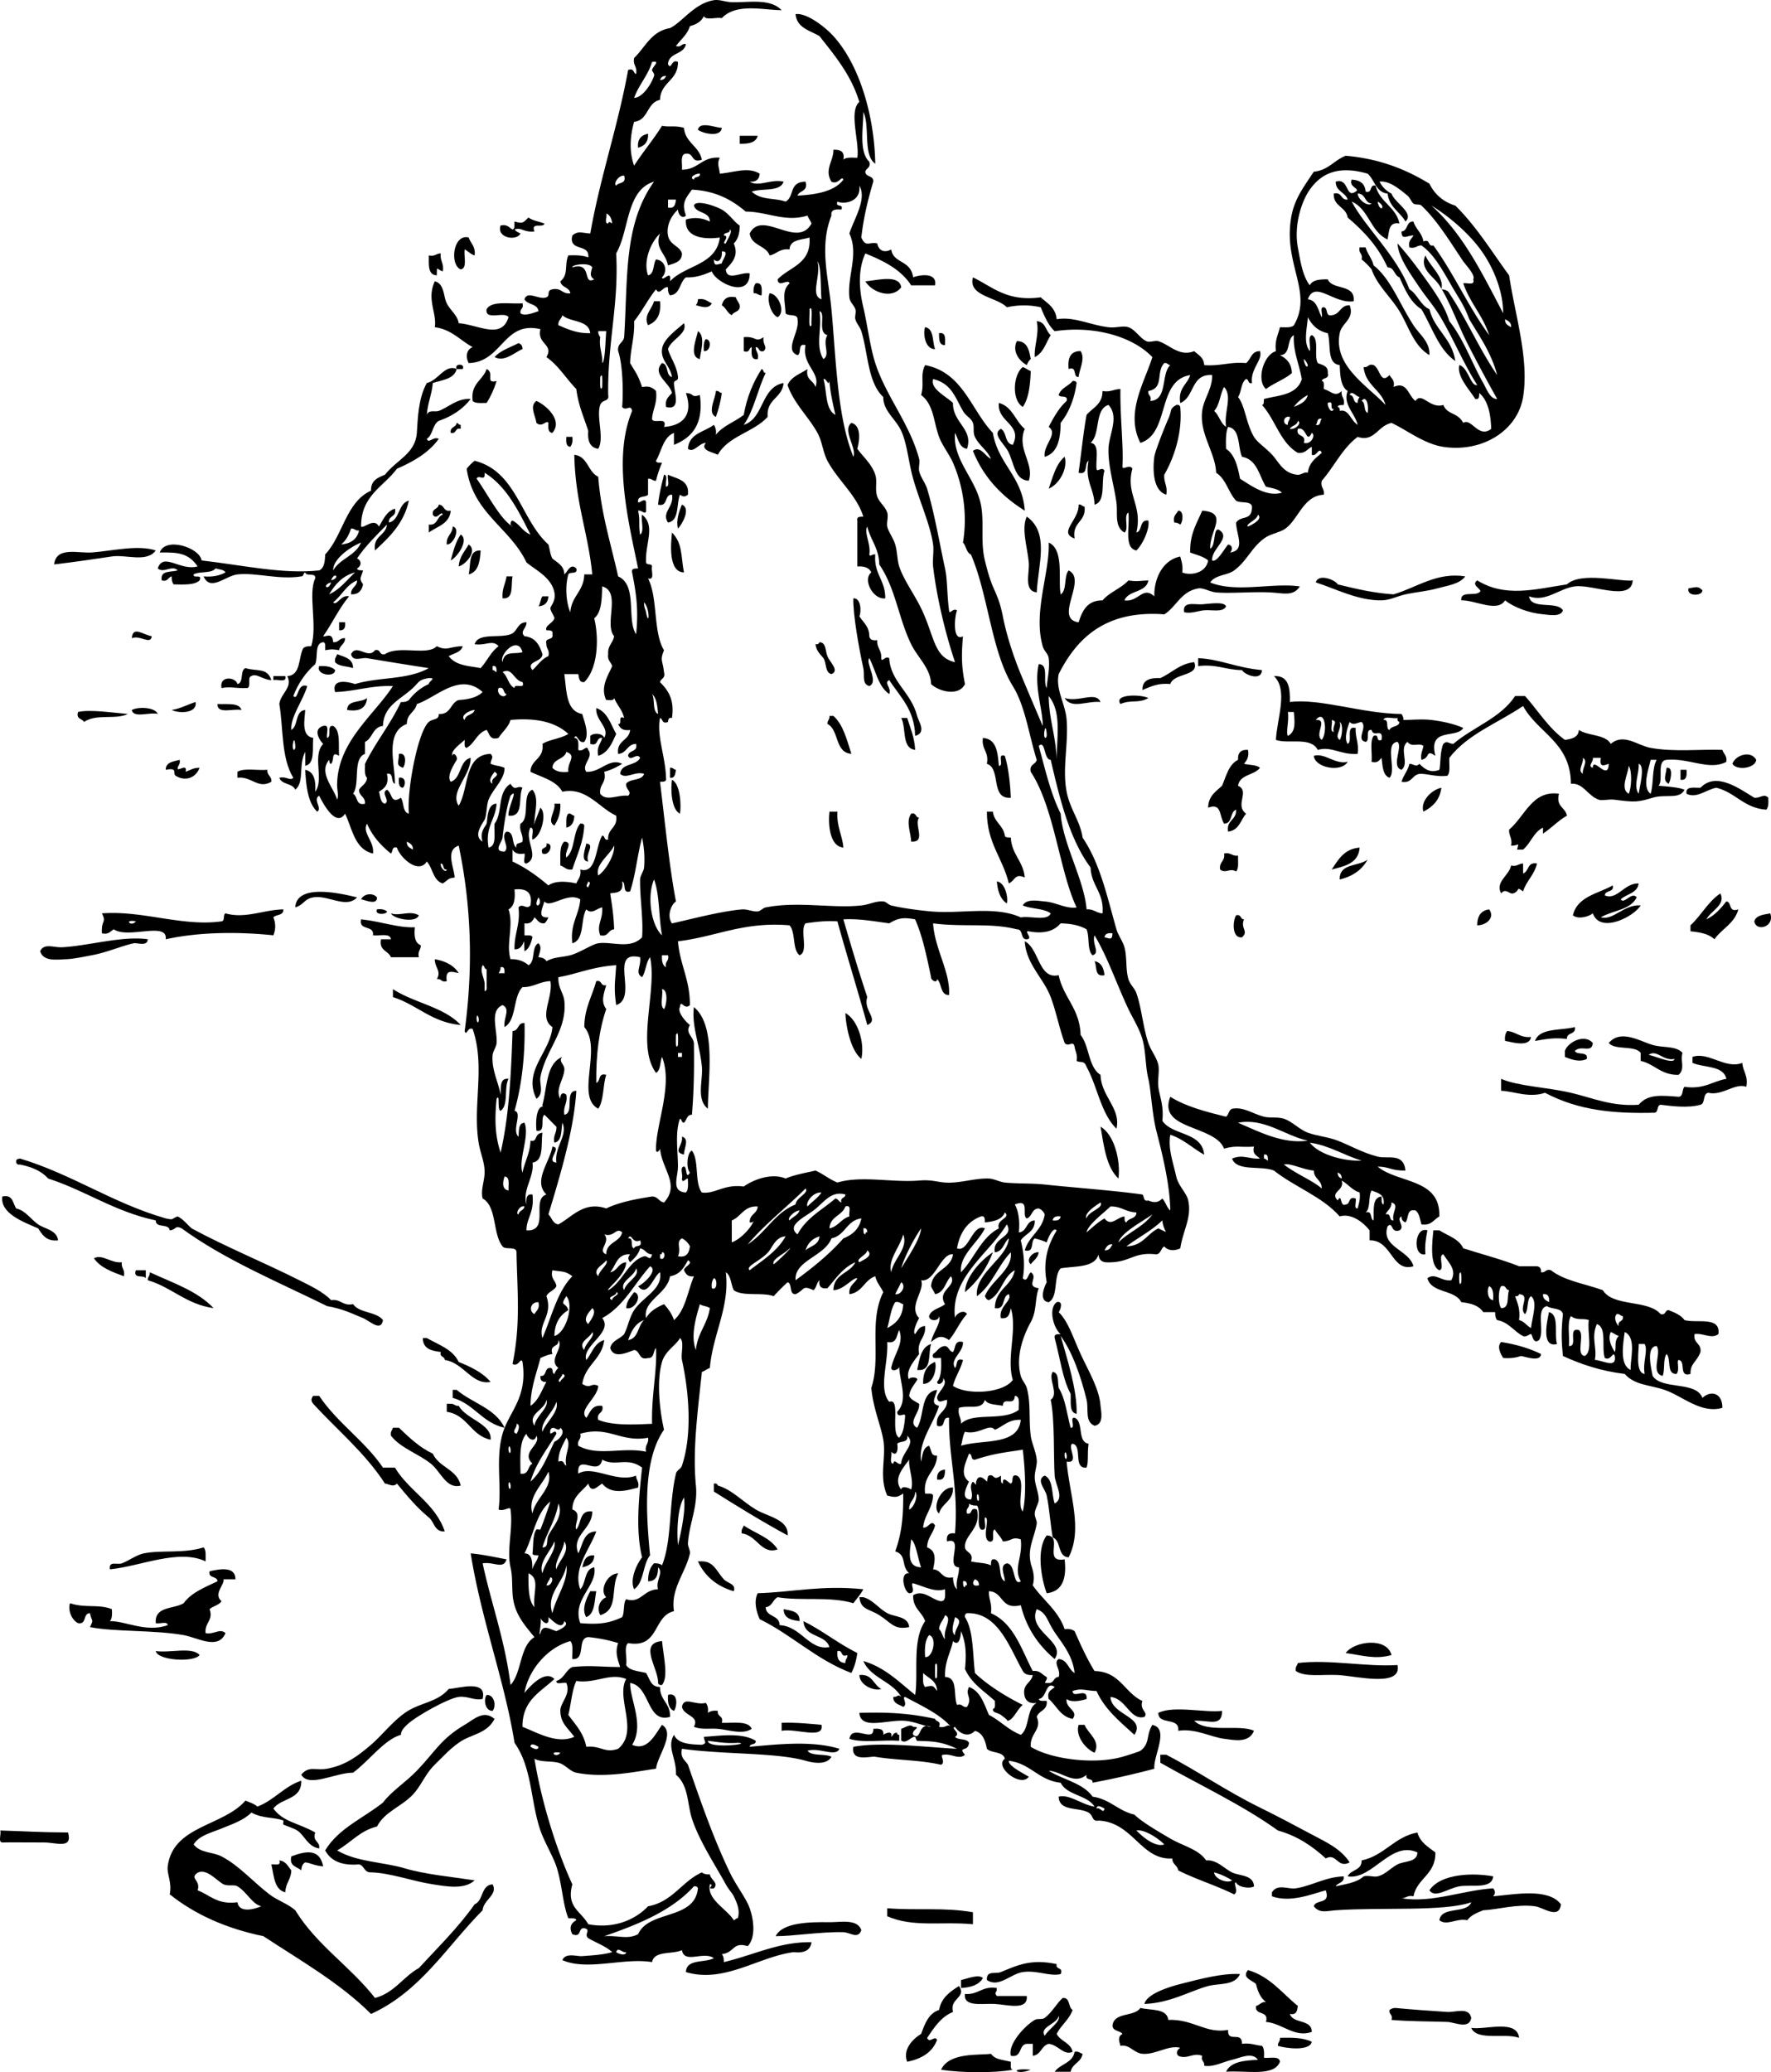 <svg xmlns="http://www.w3.org/2000/svg" viewBox="0 0 462.337 540.807"><g clip-rule="evenodd" fill-rule="evenodd"><path d="M188.44 33.352c-.268 2.632-5.019 1.455-6.244.521.47-2.363 4.71-.471 6.24-.521zM169.18 34.913c.115 2.196-.976 3.187-2.602 3.643-.22-2.305.87-3.295 2.6-3.643zM193.12 35.434h4.683c-.434 1.821-2.393 2.117-4.683 2.081v-2.081zM122.35 61.971c.515 1.566 1.841 2.322 1.561 4.683-1.083-.305-1.682-1.093-2.602-1.561-.277 1.804.773 4.936-1.041 5.204-2.89-1.135-2.04-9.317 2.08-8.326zM354.94 64.572h1.562c.514 1.741 1.652 2.857 2.081 4.684 4.503 3.543 6.778 10.038 10.407 15.61 1.59 2.442 4.399 4.402 4.162 7.805-4.124-2.452-5.391-7.474-7.805-11.447-2.252-3.706-5.843-6.764-7.285-10.927a17.489 17.489 0 00-2.602-2.602c.38-1.592-.89-1.531-.52-3.123zM235.27 74.979c-2.368 3.165-7.586 1.386-9.366-1.561 2.82-.179 8.86-1.956 9.37 1.561zM197.28 73.938c1.864-.302 1.582 1.54 1.561 3.122-.933.066-1.097-.637-2.081-.52-.16-1.207.09-1.998.52-2.602zM200.92 76.541c2.314.139 4.28 4.909 2.081 6.244-1.8-.798-2.85-4.539-2.08-6.244zM192.08 77.581c.271.77.77 1.312 1.041 2.082.219 1.78-1.559 1.563-2.082 2.602-1.174-.56-1.516-1.953-2.602-2.602.4-1.507 1.28-2.53 3.64-2.082zM182.19 78.102c1.868-.307 2.518.604 3.643 1.041-.889 1.707-2.904.793-4.163.521.28-.42.55-.846.52-1.562zM170.74 78.622h1.561c.362 3.484-.879 5.366-3.122 6.244-1.27-2.461.97-4.114 1.56-6.244zM270.65 83.825c2.315.113 2.323 2.534 3.643 3.643-1.256 2.04-1.915 4.676-4.163 5.724-.17-3.049 1.23-6.188.52-9.367zM175.43 98.395c-.521-3.094-2.958-4.245-2.602-7.285.314-2.679 3.948-5.118 5.724-6.764 1.067 2.78-3.347 4.174-4.163 6.764.501 2.021 2.339 4.382 2.602 7.285.109 1.204-1.011.698-1.041 1.561-.075 2.158 2.095 7.302-2.081 6.244-.314-2.048.767-2.702 1.561-3.642-.633-2.709-5.361-4.937-2.602-7.805 1.79.281.91 3.247 2.6 3.64zM241.51 85.386c2.37.405 1.84 3.71 2.602 5.724-2.67.069-3.19-4.195-2.6-5.724zM182.19 86.427c2.125 1.298.584 5.802.521 7.285-2.94-.625-.87-5.311-.52-7.285zM245.15 86.947c1.864-.303 1.582 1.54 1.562 3.122-1.61.049-1.55-1.571-1.56-3.122zM194.16 87.988c3.364-.284 2.95 1.511 5.204 0-.431 1.868 1.173 2.518 0 3.643-1.42.379-1.047-1.034-2.082-1.041-.012 1.226.896 1.532.521 3.122-1.864.303-1.582-1.54-1.561-3.122-.817.224-.445 1.637-2.082 1.041v-3.643zM184.27 88.508c1.665.122 1.192 3.375-.521 3.122-.07-1.282-.07-2.507.52-3.122zM265.45 89.028c2.767.008 3.197 2.353 3.643 4.683-.486.381-.789.946-1.041 1.561-1.95-1.038-3.89-3.539-2.6-6.244zM135.36 89.549c.64.227 1.069.666 1.041 1.561-2.078.841-4.663 3.465-7.285 2.082 1.55-1.743 4.08-2.507 6.24-3.643zM282.1 91.63c1.288 1.933-.31 4.678-.521 6.764-1.639.079-.22-2.902-2.602-2.081-.3-2.892.49-4.707 3.12-4.683zM119.23 96.313c-.765-1.518 2.326-1.518 1.561 0h-1.56zM267.01 95.793c.771.271 1.312.77 2.082 1.041-.147 3.669-.513 7.12-2.082 9.366-2.99-1.82-2.51-8.456 0-10.407zM127.04 96.313c2.231 1.074-.554 3.885 2.602 3.122-.659 2.116-1.529 4.021-2.602 5.724-1.382-.005-2.972.196-3.642-.521-.58-4.57 2.64-5.332 3.64-8.327zM272.73 119.21c-.473-3.071 3.632-5.948 1.041-7.805 1.315-2.5 2.679-4.953 4.683-6.765.466-1.68-1.696-.731-2.081-1.561.599-1.83 2.564-2.292 3.643-3.642.604-.085.926.115 1.041.52-.599 4.258-2.017 7.697-4.163 10.407-.05 4.29-.79 7.88-4.16 8.85zM292.5 101.52c-.121 7.295.846 14.788.521 20.293.053 1.003 1.938-.808 2.602.521-1.847 6.715 2.728 9.376 1.04 16.651 1.655-.427.727-3.437 3.122-3.122.41 2.122-1.399 6.121-3.122 7.805-3.32-.668-1.666-6.312-2.081-9.886-1.359.721.253 4.416-1.04 5.204-2.683-1.562-1.703-4.988-2.082-7.805-.605-4.502-2.21-9.53-2.081-14.049.106-3.73 2.905-8.322 0-11.447-3.718 1.139-2.027 7.686-4.684 9.886 2.484.292 1.313 4.237 1.562 6.765.146 1.092 1.39-.754 2.081.52-.956 2.859.427 8.058-2.602 8.846-.089-4.247-2.574-6.098-1.561-11.447-1.188.721.008 3.824-2.603 3.122.713-5.012 1.207-10.241 2.082-15.09 1.583-1.885 4.197-2.741 4.162-6.244 2.09.37 2.97-.49 4.68-.51zM186.88 102.04c.84-.146.896.492 1.561.521a31.403 31.403 0 01-1.561 6.244c-2.33-1.11-.07-4.78 0-6.76zM140.04 104.64c2.602 1.145 6.975 5.131 4.163 8.326-1.138-.077-1.117-1.311-1.041-2.602-.555-.86-1.578 1.33-3.122 0-.32-2.06-1.85-4.39 0-5.73zM260.76 105.16c3.57.939 4.279 4.74 6.765 6.764-2.188 5.3 2.591 9.032 1.041 13.529-3.468-.149-3.732-3.972-5.204-7.285-1.012-2.28-4.571-4.833-2.081-6.244 1.603.826.981 3.875 3.122 4.163 2.63-5.4-4.17-5.87-3.64-10.92zM307.07 105.68c.605-.085.926.115 1.041.52.599 6.039-1.253 12.621-4.163 17.692-.173 2.08.928 2.888.521 5.203-3.547-1.051-3.54-6.724-3.122-9.886.188-1.418 2.634-7.618 3.643-9.887 1.07-2.39.21-2.5 2.08-3.63zM119.23 110.36c.421.099.519.522 1.041.521v1.041c-1.602-.387-1 1.428-2.602 1.041-.25-1.63 1.4-1.37 1.56-2.6zM147.85 114h1.561c.166 1.207-.084 1.998-.521 2.602-1.14-.07-1.12-1.3-1.04-2.6zM277.94 119.21c.894 3.096-1.42 7.165-4.163 8.325 1.09-3.07 1.88-6.44 4.16-8.33zM174.39 136.38c-1.795-2.729 1.658-4.065 1.041-7.285-2.133-.051-.908 3.255-3.643 2.602.309-2.813.943-5.301 1.561-7.805 1.149.064.221 2.207.521 3.122 1.149-.065.221-2.208.52-3.122 2.36 1.109 5.589 1.349 5.204 5.203-.77.603-1.312.603-2.082 0-.98 2.49-.13 6.8-3.12 7.28zM115.59 134.3c-.379-1.29-1.566 1.718-2.602 0-.246-1.634 1.4-1.375 1.561-2.602 1.525.036 1.14 1.982 3.122 1.561-.323 3.493-3.538 4.095-5.724 5.724v-2.082c2.36.28 2.07-2.09 3.64-2.6z"/><path d="M178.03 131.7c2.462.989-.055 5.306-1.041 6.244-.54-1.98.27-4.54 1.04-6.24zM281.58 131.7c.841-.146.896.492 1.562.521.452 4.095-3.362 3.922-2.602 8.326-4.44-1.59 1.26-4.88 1.04-8.85zM307.6 133.26c1.512.01 1.23 2.941.521 3.643-.419-.275-.845-.543-1.562-.521-.42-1.8.57-2.2 1.04-3.12zM268.05 134.82c6.012 4.228 2.959 12.582 2.602 19.773-3.513-.356-1.837-5.093-2.081-7.805-.36-3.99-2-8.84-.52-11.96zM118.19 137.42c2.123.366.198 4.819-1.561 4.683-.2-2.28 1.49-2.67 1.56-4.68zM175.43 138.98c2.804 2.856 2.286 6.042 3.122 10.407-4.16-.08-3.41-7.59-3.12-10.41zM120.27 139.5c2.275 1.415-.891 5.916-2.602 6.765.67-2.44 1.3-4.94 2.6-6.76zM119.75 147.83c.172-2.603 1.604-3.947 2.602-5.724 2.41 1.54-.66 5.2-2.6 5.72zM40.66 143.66c-2.334 3.247-7.788 1.004-11.447 1.562-3.99.607-10.161 1.514-15.09 2.081.569-4.764 6.257-2.847 9.886-3.122 5.432-.41 11.943-2.06 16.651-.52z"/><path d="M125.48 143.66c-.186 2.937-.613 5.631-3.122 6.244.6-2.51-.18-6.41 3.12-6.24zM382.52 150.43c-1.507 2.035-4.623 2.378-7.284 3.122-2.665.746-5.623.973-8.326 1.561-2.248.49-3.972 1.523-6.244 1.561-6.152.104-12.106-3.072-17.171-4.683.694-2.451 5.215-.593 5.724.521 4.607 1.116 9.199 2.249 14.569 2.602 6.03-1.75 11.34-5.9 18.73-4.68zM132.24 150.43h1.561c-.481 2.294.463 6.014-2.602 5.724-.22-2.47.76-3.75 1.04-5.72zM426.23 151.47c-.308 5.667-10.403.972-15.09 1.561-4.091.514-7.575 4.227-11.968 2.602.532 3.63 7.258 1.067 8.846 3.642-.531 1.798-3.535 1.184-5.203 1.041-3.576-.306-7.745-1.857-9.887-3.643-2.025 3.29-7.767-.086-11.447 0-.281-2.536 3.438-1.07 4.683-2.082 1.369-.621-2.452-1.781-.521-3.122 7.338 4.507 14.89 2.347 23.416 1.041 3.68-3.44 14.36-.55 17.17-1.04zM444.44 154.07c-.024 1.57-4.25 1.613-3.643-.521 1.97-.27 2.44-.73 3.64.52zM141.61 155.63h1.561c-.1 1.635-.967 2.502-2.602 2.602.53-.68.51-1.91 1.04-2.6zM320.08 158.23c-.769 1.692-3.694.853-5.724 1.041-1.628.151-3.34.928-5.204.521-.601-2.992 2.84-1.932 4.684-2.082 2.16-.17 5.7-.75 6.24.52zM88.531 162.4h1.561c.146 1.361-.19 2.238-1.561 2.082v-2.08zM39.619 166.04c-.273 2.401-3.064-.412-5.204.521.227-3.36 3.029-.84 5.204-.52zM213.93 167.6c1.835.073 1.482 2.333 2.082 3.642.427 1.383 3.327 3.794 1.041 4.683-1.701-.38-1.253-2.909-2.081-4.163-.866-1.042-1.888-1.928-2.082-3.643.61.08.93-.12 1.04-.52zM88.011 170.72c1.846.755 4.154 1.049 4.163 3.642-1.545-.536-3.771-.392-4.683-1.561-.221-1.08.356-1.37.52-2.08zM312.8 171.76c5.874.297 9.948 2.511 16.651 3.122-.119 3.027-4.615 1.193-5.204 0-4.144-.019-6.694-1.63-11.447-1.041v-2.08zM311.76 172.8c1.495 3.744-5.326 2.755-6.244 5.724-3.284-.335-5.184.714-7.285 1.561-.058-2.66 1.99-3.213 4.683-3.122 3-1.32 4.95-3.71 8.84-4.16zM83.328 173.84c1.821-.086 3.331.138 4.163 1.041-.032 2.05-5.13 1.27-4.163-1.04zM64.075 174.36c3.013.941 5.667-.224 6.764 3.122-2.022.016-3.962-1.902-5.203-1.041-1.169.219-.014 2.761-1.041 3.122-3.28.136-4.15-.457-6.764 0-.678-3.294 3.672-2.94 4.163-1.041 1.727-.35.583-3.57 2.081-4.16zM71.36 176.45h3.122c.493 1.88-2.049.726-3.122 1.041v-1.04zM287.3 183.21c-3.524-.388-7.523 1.977-9.366-1.041 3.85 1.21 8.03-1.89 9.37 1.04zM299.79 182.17c-2.513 1.502-4.501.329-7.284 1.561-1.86-2.69 5.49-2.52 7.28-1.56zM95.816 182.17c-.259 3.471-3.243 3.421-5.204 3.122.029-2.75 3.725-1.82 5.204-3.12zM51.066 183.21c.467 3.069-4.399 2.992-6.244 2.082 2.392-.38 4.12-1.43 6.244-2.08zM56.791 183.73c2.447.155 5.653-.45 6.244 1.561-2.158-.44-6.4 1.2-6.244-1.56zM41.18 186.33c-2.04-.562-6.408 1.205-6.765-1.041 1.686-.9 6.097-.74 6.765 1.04zM33.375 186.33c-3.14 1.584-8.149-.151-11.447 2.082-.466-.922-2.112-.663-1.562-2.602 3.259-.72 9.084.21 13.009.52zM216.54 186.85h1.041c2.566 2.29 3.488 6.226 4.683 9.887-4.374-.31-3.156-6.21-6.244-7.805-.07-.94.63-1.1.52-2.09zM235.27 187.37h1.561c.821 2.647 1.907 5.031 2.081 8.325-3.61-.38-2.25-5.73-3.64-8.33zM256.6 192.58c3.571.245 3.857 3.774 4.162 7.285 1.479.091-.629-3.404 1.562-2.602 1.058 3.366 1.446 8.078 1.561 10.927-5.483.454-2.427-7.633-6.244-8.846.61-3.21-1.48-3.72-1.04-6.76zM322.68 211.31c-1.656.599-.859 3.65-3.122 3.643-1.325-2.114-.585-5.494-4.163-4.163.053-3.069 2.021-4.224 3.643-5.724 1.078-2.564 1.736-5.548 4.163-6.764-.119-1.854.748-2.721 2.602-2.602.338 1.899-.351 2.771-1.041 3.643 1.391.344 3.251.218 4.163 1.041-1.467 2.003-5.276 1.662-5.724 4.683 3.198 1.466-.952 4.954 2.081 7.285-1.394 1.729-1.866 4.378-4.683 4.683-.5-3.11 2.29-2.93 2.08-5.73zM104.14 196.74c2.114-.489 1.803 2.817 1.041 3.642-1.96-.76-1.05-1.38-1.04-3.64zM351.82 198.82c-1.607 2.842-8.531 1.603-8.846-1.561 2.94-.85 5.55 2.35 8.85 1.56zM458.49 198.3c-.252 2.221-5.043 2.892-6.244 1.041.82-2.32 4.83-3.59 6.24-1.04zM46.904 198.3c.22 1.087-.356 1.377-.521 2.081-.256 1.312 2.583-1.451 2.082 1.041 1.156-.405 2.029-1.093 3.643-1.041-1.202 3.077-4.174 3.415-6.244 2.082-.906-.584.742-2.229-2.602-1.561.014-2.06 2.025-2.14 3.642-2.6zM174.91 200.38c.84-.146.896.492 1.561.521-.219.995-.188 2.24-1.561 2.082v-2.6zM435.08 200.38c1.969-.343.976 3.646.521 4.163-1.64-.88-.65-2.42-.52-4.16zM69.799 200.9c-.136 1.523 1.176 1.599 1.041 3.122-3.445 2.051-5.268-1.539-8.846-1.041v-1.561c1.71-1.06 5.269-.28 7.805-.52zM438.72 200.9h1.561c.103 1.49.065 2.84-1.561 2.602v-2.6zM104.14 202.98c1.801-.365 1.866 1.824 1.041 2.602-1.14-.07-1.12-1.31-1.04-2.6zM175.43 203.5c2.224 1.081 2.44 6.913 2.081 8.846-2.34-1.06-2.45-6.77-2.08-8.85zM461.62 208.19c.069 1.283.079 2.507-.521 3.122-5.836-.407-8.002-4.486-13.008-5.724-2.529.39-5.195 2.933-7.806 1.561-.339-2.074 1.979-1.491 3.643-1.561 4.161-4.353 10.36.403 14.05 2.602 1.62.17 2.49-1.21 3.65 0zM376.28 205.58c-.397 3.245-2.282 5.002-4.683 6.244-.86-2.56 1.89-5.62 4.68-6.24zM394.49 220.68c.4-1.961-.635-2.487-.52-4.163 4.128-3.441 5.999-10.344 13.008-9.366-.853 3.454 1.701 3.503 2.082 5.724-2.324 1.318-4.042 3.244-6.244 4.683v-1.561c-2.467 1.175-3.195 4.09-5.204 5.724h-1.561c.52-2.26.58-.94-1.57-1.03zm10.41-7.29c-3.72 2.66 1.09-.78 0 0zM144.73 209.75h1.561c.099 2.527-.626 4.23-1.561 5.724-2.14-1.15.4-3.8 0-5.72zM216.54 211.83h2.081c-.245 3.888 1.253 6.031 1.561 9.366-3.8-.28-3.98-6.67-3.64-9.37zM148.37 212.35c.841-.146.896.492 1.561.521-.042 1.692-.666 2.803-2.081 3.122.01-1.38-.2-2.97.52-3.64zM237.87 212.35c1.42-.379 1.047 1.034 2.081 1.041-1.497 1.654 2.064 6.534-2.081 6.244-.08-2.37-1.46-5.25 0-7.28zM151.49 214.95c.605-.085.926.115 1.041.52-.265 4.592-1.962 7.751-3.122 11.448-1.637.249-2.034-.741-3.122-1.041.022-2.405-.291-5.147 1.041-6.244 2.517.206-.12 2.55.521 4.163 2.33-1.83 1.67-6.66 3.64-8.85zM142.65 220.15c2.109-.202.776 3.445-1.041 2.602-.76-1.96 1.43-.99 1.04-2.6zM153.05 220.15c2.449.22-.38 2.699.521 4.683-2.2.03-.64-3.72-.52-4.68zM354.94 221.2c-.25 4.086-3.824 4.848-7.284 5.724 1.73-2.61 3.28-5.4 7.28-5.72zM319.56 222.76c1.805-.417 2 .775 3.643.52-.062 1.499.284 3.406-.521 4.163-1.593-1.045-2.711.665-4.163-.521-.33-2.07 1.38-2.09 1.04-4.16z"/><path d="M357.03 224.32c-1.463 2.7-3.919 4.406-7.285 5.203-.13-4.29 4.98-3.35 7.29-5.2zM260.24 230.04c2.287.316 2.986 4.405 2.603 5.724-1.68-1.08-2.38-3.16-2.6-5.72zM93.214 234.2c-2.801 3.047-7.609-.689-11.448 0-2.441.438-2.362 1.916-4.683 2.602.351-6.22 11.508-3.74 16.131-2.6zM98.417 234.2c.1 2.212-3.261.592-4.163.521.75-1.54 3.102-1.79 4.163-.52zM73.961 237.33c.111 1.671-1.855 1.267-2.602 2.082a5.943 5.943 0 010 4.683c-8.609-.904-19.087-.961-28.099 1.041.596-4.745-9.854-.017-13.529-2.602-.925.462-1.322 1.453-3.122 1.041-.229-3.599 1.273-2.647 0-5.204 10.587-.82 21.037 3.521 31.221 2.082.962-.078.319-1.762 1.041-2.082 5.145 1.47 9.898-.93 15.09-1.04zm-38.504 3.12c-3.333-.6-1.144 1.59 0 0zM98.417 237.33c1.207-.166 1.998.083 2.602.521.09.84-3.405 1.05-2.603-.52zM388.77 237.33c1.589 2.234-.826 4.162-3.122 4.163 0-2.42.97-3.88 3.12-4.16zM102.06 238.37c2.324.799 4.957-.875 7.285.521-.78 2.1-6.64.91-7.28-.52zM462.14 238.37c1.242 3.484-3.65 4.943-4.162 2.082.47-1.61 2.43-1.73 4.16-2.08zM322.68 238.89c1.42-.379 1.047 1.034 2.081 1.041-1.007 2.458 1.301 3.04-.521 4.683-2.64.35-2.47-4.17-1.56-5.72zM38.579 245.13c-.12 1.983-2.761.851-3.643 1.041-3.191.687-7.163 2.441-10.927 3.122-1.739.315-4.756.983-6.764 1.041-2.283.065-5.907.723-6.765-2.081 1.021-2.199 3.486-.928 5.724-1.041 6.749-.34 15.818-3.05 22.375-2.08zM267.53 245.65c3.767 1.911 3.614 10.087 8.846 8.846 1.227 5.885 5.523 8.699 5.724 15.61 2.329 2.874 1.988 8.418 5.204 10.406.154 5.614 5.384 8.777 4.162 14.05-4.055-3.924-4.965-10.993-7.805-16.131-.646-1.805-1.514-.958-2.602-1.562.302-1.688-.354-2.42-.521-3.642-.38-1.919-1.566.222-2.602-1.041-1.515-4.241-2.24-8.259-3.643-11.968-1.91-5.03-6.42-8.58-6.77-14.58zM113.51 250.33c2.786.51 4.988 1.604 6.244 3.643-2.035-.467-3.526-.915-3.122 2.082-1.471.43-1.348-.733-2.602-.521 1.26-2.12-.52-2.92-.52-5.2zM285.74 250.85c1.754.327 2.396 1.768 2.602 3.643-2.66.59-1.91-2.24-2.6-3.64zM102.58 258.14c5.44 3.58 13.374 4.665 17.692 9.366-7.621-.705-11.366-5.285-17.692-7.285v-2.08zM181.15 262.82c5.894 4.861 3.732 18.198 3.642 26.537-3.087-2.44-1.257-7.3-1.561-10.927-.45-5.45-2.73-10.55-2.08-15.61zM220.7 264.38c3.247 1.839 5.087 7.671 4.163 11.968-2.84-2.24-4.06-8.69-4.16-11.97zM411.14 268.03c.359 2.094-2.191 1.278-2.081 3.122-3.142-.38-5.111-.059-8.326.52 1.17-3.49 6.88-2.67 10.41-3.64zM393.45 269.07c2.396.206 3.373 1.83 6.244 1.561-.46 2.985-5.747 1.084-6.765 1.041-.16-1.21.1-2 .53-2.6zM439.24 274.79c-.656 2.016.773 4.189-1.041 5.724-4.595.085-6.214-2.805-9.887-3.643v-2.081c-1.556-2.086-6.684-.601-8.325-2.602 3.131-3.648 8.065-.467 11.447.521 2.79.81 6.09.17 7.81 2.08zm-2.08 1.56c-2.931.658-4.672-2.589-6.764-1.041 1.77.31 6.58 2.54 6.76 1.04zM415.82 272.19c-.26 2.811-2.93.418-4.683 2.081.533 1.201 3.483-.015 3.122 2.082-1.863.937-4.045.171-5.724-.521v-1.562c.73-2.24 5.04-4.58 7.28-2.08z"/><path d="M454.85 277.39c.135 2.294 1.598 3.26 1.041 6.244-2.902-1.113-6.308 2.437-9.887 1.562-1.582.151-.717 2.752-2.081 3.122-3.364.943-7.581.333-10.407 0-1.07.143-.489 1.938-1.561 2.081-10.635.272-19.77-.546-28.619-5.203-4.261 1.439-8.271-.452-11.447-.521v-3.122c4.441 1.941 11.743 2.146 18.212 3.643 5.547 1.282 10.563 3.627 17.691 3.122 2.349-2.798 5.751-2.457 10.407-2.082 1.335-.053.836-1.938 1.561-2.602 5.077.741 7.247-1.426 10.928-2.081-.795-3.541-5.828-2.845-8.846-4.163v-1.561c4.14-1.46 8.57 3.31 13.02 1.56zM287.3 294.04c3.646 2.081 5.277 8.939 4.683 13.528-3.15-2.92-3.79-8.35-4.68-13.53zM178.03 296.64c2.069.523.499 3.136.521 4.684-3.09-.74-.15-2.28-.52-4.68zM46.383 317.46c1.504.751 2.442 2.067 3.643 3.122 9.034 4.892 18.732 8.806 28.099 13.529 2.86 1.442 6.117 2.952 8.325 5.203 2.625-.37 2.91 1.601 5.724 1.041 1.616 2.373 6.078 1.9 7.805 4.162-.515 3.199-3.494.178-5.203-.52-3.092-1.263-5.34-2.442-9.366-3.123-13.019-6.407-26.75-12.102-37.985-20.293-1.843-.911-1.28.347-3.122.521-.171-1.91-3.7-.463-3.643-2.602-10.744-2.265-18.26-7.758-28.098-10.928-1.691-1.951-4.259-3.025-7.285-3.642-.604.084-.926-.115-1.041-.521-.191-.886.406-.981 1.041-1.041 13.703 4.162 24.109 11.621 37.985 15.61 2.303.51 1.361.08 3.121-.52zM.594 312.26c2.87-.615 2.705 1.804 3.642 3.122 2.432.544 3.801 2.832 5.724 4.162 1.719 1.19 4.893 1.468 5.204 4.163-3.096.321-4.097-1.453-5.204-3.122-3.901-1.7-9.934-3.88-9.366-8.32zM372.64 321.1c-.354 1.901-.727 3.784-.521 6.244-3.46.72-2.84-7.42.52-6.24zM259.2 326.82c-1.625 4.272-4.075 7.72-7.285 10.407.07-3.81 3.92-8.17 7.28-10.41zM271.17 326.82c-.211 1.523-1.36 2.108-2.081 3.122-1.4-1.09.45-3.33 2.08-3.12zM31.814 329.43c-.255 1.643.938 1.838.521 3.643-3.024-1.139-6.126-2.199-7.805-4.683 2.137-1.21 4.384 1.33 7.284 1.04zM35.457 331.51h2.602v2.081c-.606-.96-3.396.27-2.602-2.08zM39.099 332.03c5.923 2.75 12.465 4.88 16.651 9.366-7.153-.998-10.871-5.433-17.171-7.284-.067-.94.636-1.11.52-2.09zM165.54 337.23c2.397.641.189 4.81-2.082 4.162.14-1.94 1.21-2.95 2.08-4.16zM276.9 348.68c1.725 6.083 4.319 14.062 4.163 20.293-1.982-.272-1.446-3.063-1.562-5.203-2.098-3.846-2.688-9.015-4.163-14.569-.243-1.11.744-.991 1.562-1.041-1.635-1.109-3.445-6.52-1.041-8.325 1.875-.498.923 2.246.521 2.602 2.528 2.459 3.787 6.713 5.724 10.927 1.967 4.281 4.917 9.119 5.204 13.529.081 1.258 1.028 4.778-1.562 5.203-2.627-1.081-1.495-4.327-2.081-6.765-1.4-5.84-3.71-12.53-6.76-16.66zM404.38 342.44c2.771.698 1.307 5.631 2.081 8.325-4.32 1.08-2.47-6.38-2.08-8.32zM110.38 349.2h1.041c3.083 1.773 6.779 2.934 8.325 6.244 3.215 1.295 6.26 2.759 8.326 5.203-4.825.944-7.045-5.049-11.968-5.724-.007-1.034-1.42-.662-1.041-2.081-2.47-.29-4.68-.86-4.68-3.64zM391.89 350.24c3.904.606 7.371 1.648 10.407 3.122-.072 2.2-4.165.689-5.204.521-1.297.438-2.787.682-4.683.521-.62-1.01-1.72-2.91-.53-4.16zM239.43 357.52c.635-2.834.99-5.948 3.643-6.765-.86 2.6.35 7.29-3.64 6.76z"/><path d="M244.11 355.44c.498 1.582-.295 5.791-3.122 5.724-.08-3.02.97-4.92 3.12-5.72zM118.19 362.73h1.041c4.009 3.449 10.121 4.796 12.488 9.887-5.834-1.276-7.971-6.251-13.529-7.805v-2.09zM81.767 364.29h1.561c4.721 7.073 11.883 11.705 16.651 18.732h3.122c3.707 6.179 10.516 9.257 13.009 16.65-2.769.167-2.696-2.508-4.163-3.643-3.145-2.578-5.736-5.711-8.325-8.846-.973 1.019-1.906.161-3.122 0-5.182-8-12.418-13.945-18.732-20.813-.604-.77-.604-1.31-.001-2.08zM116.63 366.37h1.041c.933-.066 1.097.637 2.081.521 1.918 3.51 8.75 4.711 8.326 8.846-5.183-1.062-5.997-6.492-11.448-7.285v-2.09zM102.58 372.61h1.562c2.672 2.53 5.301 5.105 8.846 6.765 1.588 3.615 6.36 4.047 7.285 8.325-3.755 1.019-5.236-3.685-7.805-5.724-3.279-2.604-7.89-4.048-10.407-7.285-.23-1.09.35-1.38.51-2.09zM246.72 383.54c-.037 1.524-.188 2.934-2.081 2.603-.14-1.69.61-2.5 2.08-2.6zM186.36 387.18c.605-.084.926.115 1.041.521 3.559.985 6.411 4.136 9.886 6.244 3.08 1.869 8.693 2.59 8.326 6.765-6.638-3.596-12.973-7.494-19.253-11.447-.01-.68-.01-1.37-.01-2.07zM248.8 388.22c.115 3.583-2.938 4-3.643 6.765-1.96-1.41.45-7.05 3.64-6.76zM194.16 398.11c2.965 2.064 6.912 3.147 8.846 6.244-4.217 1.511-5.419-3.747-9.366-4.163-.22-1.09.36-1.38.52-2.08zM277.94 406.96c.583 5.093-.626 8.394-4.684 8.846-1.464-3.883-2.735-11.539 0-15.09 4.46.09-1.15 7.27 4.68 6.24zM53.148 403.84c.717.671.515 2.26.521 3.643-7.052-3.354-17.092 1.329-24.977 2.081-.337-2.321 1.894-1.1 3.122-1.562 1.797-.675 3.817-2.214 5.724-2.602 4.632-.94 10.341.11 15.61-1.56zM155.14 405.92c-.051 2.03-1.415 2.748-3.122 3.122.38-1.69.86-3.3 3.12-3.12zM182.19 407.48h1.041c3.141.009 3.879 2.674 5.724 4.683.95 1.035 3.301 1.209 2.602 3.122-4.42-1.29-7.55-3.89-9.36-7.8zM61.474 412.16h-3.122c.347 1.412-2.768 3.806-.521 5.724-.677 1.058-2.226 1.243-3.122 2.081 1.09 2.955-1.353 3.476-1.041 6.244 2.206.463 3.684-1.365 5.203 0-1.921 4.544-7.36 1.141-10.927.521-7.952-1.382-17.793-.804-24.456-2.081 1.081-2.257.483-1.198 0-3.643-1.905.003-.763 3.053-3.122 2.602-1.731-.867-2.692-3.502-2.081-5.203 3.95 1.359 7.523.15 10.927 1.561.068 1.283.079 2.508-.521 3.122 3.875-.122 9.508 3.082 15.09 1.041-.065-1.149-2.207-.221-3.122-.521-.347-4.509 4.717-3.607 7.285-5.203 2.038-2.819 5.558-4.155 8.846-5.724-.094-1.468-2.473-.649-2.082-2.602 2.871-.68 6.757-1.3 6.766 2.08zM161.38 410.6c-2.065 3.891.228 9.479-4.683 10.927-1.003-1.93-.096-3.969 1.561-4.683-1.84-1.73.16-6.13 3.12-6.25zM154.09 415.28h1.561c-.489 2.633-.342 5.902-2.602 6.765-1.38-2.17.2-5.15 1.04-6.76zM224.34 416.84h1.041c2.459.641 3.952 2.903 6.244 4.162 1.871 1.028 5.468.729 5.724 3.643-3.997.794-4.657-1.149-7.805-3.122-2.74-1.71-4.83-1.38-5.2-4.68zM204.57 419.96c2.032.396 4.285.572 4.163 3.122-2.15-.27-4.13-.72-4.16-3.12zM172.83 428.29c.386 4.124 1.74 9.323 0 11.447-.605.085-.926-.115-1.041-.521.2-3.71-5.27-10.39 1.04-10.93zM363.27 431.93c-4.281 1.221-7.528.083-11.968-.521 2.21-3.09 10.73-4.25 11.97.52zM40.66 430.89c3.605.558 9.524-1.198 11.448 1.041-1.388 1.98-10.942 1.48-11.448-1.04zM364.83 434.54c1.27 5.976-10.99 2.816-15.61 2.602-4.216-.196-8.5.617-10.927-1.041-.221-1.088.356-1.378.521-2.081 8.17-1.01 17.84 1.05 26.02.52zM224.34 437.14c3.46-.338 3.651 2.593 5.724 3.643-1.72.67-5.68-.9-5.72-3.64zM126 443.38c-2.171.519-3.866-.818-6.244-.521-2.683.336-11.158 5.002-13.529 7.285-.793.763-1.576 1.612-1.561 2.602-4.357 1.235-8.308 6.799-12.488 9.886-4.71-.007-11.579 4.016-13.529.521 2.041-2.439 3.715-.991 6.765-1.561 4.715-.88 7.87-3.173 11.447-6.244 2.902-2.491 5.487-5.958 8.846-8.325 3.972-2.8 8.305-2.587 11.448-6.244 2.51-.12 10.11-2.61 8.84 2.6zM127.04 442.34c1.99-.119 2.603 2.861 1.561 4.163-1.95.08-2.45-3.01-1.56-4.16zM174.39 442.34c2.73-.859 2.393 3.07 1.561 4.163-1.36-.54-1.7-2.11-1.56-4.16zM184.27 444.42c.437.604.686 1.396.52 2.603.604-.438 1.396-.687 2.602-.521-.251 1.639 1.597 1.178 1.041 3.122 3.011.111 6.887-.643 7.805 1.561-2.294 1.641-6.269.213-8.846 0-2.132-.176-4.23.291-6.244-.521 1.581-2.883-2.658-2.811-3.122-5.203.52-2.88 3.42-.3 6.24-1.04zM319.04 446.5c-.026 4.417-3.635 2.297-7.284 2.602 3.467 3.3 11.819.792 15.609 2.602-1.349 3.354-5.299 2.387-7.805 2.081-3.397-.413-7.491-2.779-11.968-2.081.435-3.73-5.241-1.35-5.203-4.683 4.09-1.99 12.28.05 16.65-.52zM129.12 448.58c-2.037 4.002-6.174 3.94-9.366 6.244-1.171.845-2.555 1.991-3.642 3.122-1.001 1.042-2.16 2.088-3.122 3.122-2.08 2.235-3.17 5.14-5.204 7.285-3.024 3.19-7.35 4.425-9.366 8.325-4.463 1.087-6.851 4.249-10.407 6.244 5.111 3.05 12.099 3.013 17.691 4.683 5.157 1.541 11.898 2.185 18.212 3.122-2.667 2.499-7.459 1.571-10.927 1.041-5.393-.825-11.032-2.975-16.131-3.122-1.827.093-1.711-1.758-3.122-2.081-4.56.396-7.392-.935-8.846-3.643 3.445-5.748 9.969-8.417 15.09-12.488 2.303-3.05 5.762-5.141 8.846-8.325 4.681-4.834 6.232-8.301 12.488-11.968 2.35-1.35 4.9-4.04 7.8-1.53zM204.05 449.62c3.952-.16 8.304.35 10.407.521.781 3.958-6.629.839-10.407 1.561v-2.08zM281.58 450.15h1.562c.839 2.241 4.322 4.169 2.602 7.284-2.5-1.07-5.06-4.51-4.16-7.28zM234.23 452.23c-.096.442.203.49.521.521v1.561c-4.207-.303-9.653.634-13.009-.521.739-3.997 6.44 1.185 6.244-2.602 1.49-.103 2.84-.064 2.602 1.562.384-.368 2.547-1.297 2.082.521.54-.34.54-1.2 1.57-1.04zM302.91 457.95h1.562c7.791 4.028 15.728 9.488 23.936 13.529 4.964 2.443 9.246 4.726 14.049 7.284 3.744 1.994 7.555 3.688 9.887 7.285-3.187 1.694-3.382-2.571-6.244-1.041-3.444-3.146-7.338-5.844-12.488-7.284-9.382-6.748-20.429-11.832-30.7-17.692-.01-.69-.01-1.39-.01-2.08zM.073 477.72c7.431.225 9.953.475 17.691.52 1.253 4.446-3.107 2.588-6.244 2.603-4.009.018-8.235-.065-10.927 0-1.149-.06-.22-2.2-.52-3.12zM84.368 487.09c-2.452-.213-3.263-.912-4.683-1.04-.699.342-.969 1.112-1.041 2.081-1.071-1.011-3.175-.987-2.602-3.643 3.77-1.43 7.427-2.12 8.326 2.6zM72.921 485.53c1.725.183 2.257 1.559 3.122 2.602-.043 2.385-1.52 3.337-1.561 5.724-2.931-.711-2.952-4.332-3.643-7.284.923-.12 2.606.52 2.082-1.04zM389.81 489.69c-.286 3.488-5.885 2.043-8.846 2.602-3.042.574-6.341 3.219-7.806 1.04 3.05-4.53 11.83-4.56 16.66-3.64zM231.62 498.02c8.253.614 14.839-.292 22.374 1.04v3.123c-8.311-.764-15.622.889-22.374-2.082v-2.08zM224.86 503.74c-.887 2.46-2.921.567-4.683.521-5.854-.156-13.329 1.077-17.691 1.04 1.803-3.617 8.943-3.715 14.049-3.642 2.8.04 7.35-.97 8.32 2.08zM276.9 515.19c-2.818.702-6.194-1.072-9.887-.521-3.204.479-6.263 4.19-9.366 2.082-.184-2.636 2.209-1.491 3.643-2.082 4.326-1.782 7.849-3.514 14.569-2.081-.39 1.6 1.8.63 1.05 2.6zM325.81 514.15c5.764 1.694 8.884 6.031 13.009 9.366-.18 1.208-.337 2.438-2.082 2.081.814 2.655 5.685 1.254 5.724 4.683-4.492 1.626-7.733-2.258-11.968-2.602.893-3.147-2.991-1.518-2.602-4.162.991-.224 1.308-1.121 2.602-1.041-1.41-1.018-2.141-2.716-2.602-4.684-.92-.96-3.87-1.61-2.08-3.65zM323.73 515.19c-1.441 3.105-5.396 2.333-8.326 3.122-4.754 1.281-9.808 4.41-16.65 4.684.56-2.536 6.08-4.378 9.366-5.204 4.99-1.26 11.02-2.9 15.61-2.6zM250.88 518.83v-2.081c1.466-.294 4.581-1.629 5.724-.521-1 1.77-3.09 2.46-5.72 2.6zM242.03 531.84c.637 1.586 1.986-.761 2.603.521-1.217 3.292-4.069 4.949-7.806 5.724-1.24-3.197 1.417-5.932 3.643-7.285.985-2.656 1.933-5.352 4.683-6.244.594-3.223 2.862-4.771 5.204-6.244 2.111 3.046-2.567 3.155-1.562 6.765-3.19 1.3-4.92 4.07-6.75 6.76zM260.24 518.83c.048 1.42-.866 1.047 0 2.081h7.806c.378 3.873-4.954 2.283-8.325 2.082-3.214-.192-8.261.919-7.806-2.603 3.56.26 4.43-2.17 8.33-1.56zM384.08 526.64c-.471 3.083-4.399 1.104-6.244 1.041-4.793-.163-9.477-.107-14.569-.521.43-1.471-.733-1.348-.521-2.602.418-.275.845-.543 1.561-.521 3.844.371 9.313.779 13.529 1.041 2.14.13 5.66-1.38 6.24 1.56zM396.57 531.84c-3.658-1.373-10.966.905-12.488-2.602 3.55.6 11.96-2.36 12.49 2.6zM334.13 531.84c3.229-.107 6.283-.039 8.325 1.04-.577 2.503-6.782 1.71-8.846 1.041-.06-.93.64-1.1.52-2.08zM263.89 538.08c.044.823-.25 1.984.521 2.081-5.09.922-13.622.79-18.732 0 2.091-4.635 10.065-3.725 13.009-4.163 1.13 1.46 2.37 1.43 5.2 2.08zM282.62 536c-.336 2.267-2.706 2.498-3.122 4.684h-4.163c1.41-2.06 4.705-2.233 5.204-5.203 1.08-.22 1.38.36 2.08.52zM269.09 540.16c-3.73 1.56-5.97-.58 0 0z"/><path d="M235.27 454.31v-3.122c1.094-.342 2.313-1.377 3.123-.521 2.437.063-.566.758 0 2.082 2.221 1.712 1.186-3.43 4.683-2.082-1.898-.165-4.045-1.31-6.764-1.561-4.531-.418-11.635 2.562-11.968-2.081 7.184-.211 12.952.047 19.773 1.561.224.817 1.637.444 1.04 2.081 1.8.423 2.197-.972 3.122 0-3.119-3.472-7.707-5.475-11.967-7.805-1.003.053.808 1.938-.521 2.602-1.071-.663-2.639-.83-2.602-2.602 1.419.047 1.047-.867 2.081 0-2.327-4.09-7.933-4.902-9.886-9.366 5.751 1.707 9.375 5.541 13.528 8.846.902-5.437-.897-14.257 2.603-19.253-.84-2.456-3.242-3.349-3.122-6.764 2.721-1.638 4.854 1.231 7.284 1.561 1.33-.058 1.033-1.742 1.041-3.122-2.561.838-5.098-.575-8.325-1.561-.948-.017.992 2.618-1.041 2.602-1.376-.405-2.577-5.535 0-5.203-2.215-2.027-.529-4.725-3.643-5.725 1.769-4.943 2.11-9.206 2.082-15.09-1.53.993-1.991 1.076-4.163.521-2.251-4.965-.227-9.898-1.041-14.569-.682-3.911-2.632-8.139-3.122-13.529 2.613-7.851-.761-17.25 3.122-24.976-.646-1.435-1.718-2.445-2.081-4.163-2.86.955-3.38 4.252-6.765 4.684-.231-2.313 1.41-2.754 2.082-4.163-1.255-.197-3.523 3.056-6.244 3.122.045-4.291 4.308-4.364 5.724-7.285-3.278 1.405-5.101 4.266-7.285 6.765-1.629.241-2.323-.452-2.082-2.081-.751.636-.789 1.985-1.561 2.602-3.07-1.423-2.217-.077-4.683 1.041-1.8.065-.759-2.71-2.081-3.123a64.857 64.857 0 00-3.643 3.643c-2.899-1.09-8.125.147-10.407-1.561-.761-1.494-.705-3.806-2.082-4.684 1.083 9.137-3.4 16.072-4.163 24.977-.77.271-1.312.771-2.081 1.041-1.127 10.584-2.446 20.478-1.562 29.659.54 5.594-1.743 9.825-2.081 15.09-.046.714.656 1.979.521 2.602-1.105 5.056-5.107 9.247-4.163 15.09-5.533 1.231-3.751 9.777-11.968 8.326-1.191.891-.191 3.972-.521 5.724.887 1.541 3.304 1.552 5.204 2.081.958 1.471 1.192 3.664 3.643 3.643-.049 3.518 2.74 4.197 2.602 7.805-6.146 1.754-5.095-8.046-10.407-8.846-.039 4.421 3.787 10.967.521 16.131 4.064 1.801 6.094-2.918 7.805-5.203 3.593 2.202-1.231 8.109-1.561 11.447-5.067.685-13.308 2.558-20.813 1.04-1.704-.344-2.848-2.129-4.683-2.602-1.966-.506-4.446-.082-6.244-1.04 1.67 10.472 5.511 23.279 9.887 32.781-1.634 5.961 2.166 6.884 4.163 10.407 6.701 1.253 12.218-1.127 15.61-4.684 6.448-1.184 8.779-6.483 14.049-8.846.463.404 1.175.56 2.081.521.202 1.423 2.402 2.219 1.041 3.643-2.279.379.419-1.034-1.041-1.041-.843 3.972 4.396 6.353 6.244 9.366.421-.099.519-.522 1.041-.521.672-2.096-.249-4.089-1.041-5.724-.438-.903-1.269-1.643-2.082-3.122-2.828-5.149-6.974-11.392-8.846-17.171-1.255-3.876-.799-8.529-4.163-11.448.177-4.279-2.479-7.199-.521-10.406.995 2.3 4.081 2.51 7.285 2.602 1.513-.452.585-.779.52-2.081 3.504-.168 9.885-1.257 13.529 1.04.159 1.2-1.503.578-1.561 1.562 7.592-.674 16.283-1.646 23.416.521-.93 2.255-5.295-.43-8.326.52 1.12 1.482 4.507.696 6.244 1.562-1.211 2.172-4.57 1.67-6.764 1.041-7.61-2.185-21.598-1.607-32.261-3.122-.531 2.438.856 2.959 1.561 4.162 3.158 9.05 6.493 18.869 10.927 28.099 1.694 3.526 4.297 6.761 5.203 9.366 1.189 3.419 1.5 7.766-.52 9.887-3.992-1.23-3.358 1.694-6.765 2.081.404.463.56 1.175.521 2.081 8.167-1.955 14.431-5.318 22.895-5.203-.288 2.141-1.94 2.917-4.683 2.602-9.265 1.229-18.06 8.187-28.099 5.203.106-3.536 4.956-2.328 7.285-3.642-2.738-1.889-7.719 1.586-8.325-2.082-2.481 1.162-7.234.051-7.805 3.122-7.381-1.229-16.867 2.361-23.416-.521.865-2.028 3.76-.925 5.204-1.04 2.709-.217 5.334-.329 7.805-1.041-1.711-1.584-4.168-2.423-6.244-3.643-1.262-1.036.878-2.223-1.041-2.602-1.729-.168-.565 2.558-3.122 1.562-.907-1.737-.351-2.922 1.041-3.643-.161-.706-1.303-.432-2.082-.521-1.516-3.836-1.593-8.847-3.122-13.529-.785-2.403-3.203-6.562-4.163-9.365-2.63-7.685-2.107-16.288-6.764-22.896-2.598-16.288-8.62-31.842-11.448-49.433 3.335.308 6.301.984 9.366 1.562-.823 2.737-3.351.536-6.244 1.04 2.311 10.698 5.859 20.158 7.285 31.741 2.991-3.253 2.348-10.141 6.244-12.488-3.019-3.635-5.442-6.476-5.724-11.447-.161-2.846-.01-4.506-.521-6.765-1.061-4.694.712-9.983 0-15.09-.058-.997-1.742.611-3.122 0 .843-6.046-.824-13.27 1.041-19.772 1.656-5.776 6.608-9.335 5.203-18.732-.476-1.415-.967 1.386-2.602.52 2.184-10.562 1.214-19.105 1.041-29.139-.009-1.725-2.94-.528-3.642-1.561-2.635-3.263-1.419-10.376-5.204-12.488-.545-2.281.492-4.475.521-6.765.034-2.785-1.08-4.847-1.561-7.806-1.61-9.895 1.813-19.855-1.561-29.659-1.302-.687-1.629 2.058-2.082.521 2.271-16.765 1.71-32.813-1.561-48.392-3.468 1.21-1.333 5.295-1.041 8.325-1.975.279-1.46.5-3.122 1.562-2.531-.765-2.587-4.004-4.163-5.724-2.138 3.403-6.931-.921-7.805-3.642-1.399-.358-1.006 1.076-1.561 1.561-2.598-2.085-4.837-4.529-6.244-7.805-1.36 2.418 1.983 4.595 1.561 7.805-4.781-1.117-5.375-6.42-7.285-10.407-2.331 3.595-5.565-2.288-6.765-4.683-1.735.988.902 3.332-.52 4.163-2.392-2.292-2.885-6.482-3.122-10.927 2.288.487 2.818 2.732 2.602 5.724 2.398-3.183-.837-9.396 2.081-12.488-1.152-1.199-2.652-3.872 0-4.683 1.881-.493.726 2.05 1.041 3.122 1.263-.298-.244-3.366 1.561-3.122 1.98 1.142 1.352 4.893 1.561 7.805-2.181-1.321-1.14.967-2.082 2.082-.506-.014-.404-.637-.521-1.041-2.874 3.392 1.289 7.364 2.082 10.407.486-1.159-.044-2.424 0-4.163.282-11.167 9.657-17.903 14.569-25.497-5.755-.206-9.718 1.383-15.09 1.561-1.046-3.645 3.511-2.684 5.204-2.081 6.054-1.891 13.612-1.007 19.252-4.163a1135.735 1135.735 0 01-16.13-2.602c-1.431-.243-3.678 1.049-4.163-1.041 1.441-2.872 4.419 1.447 6.244-1.041 1.602-.388 1 1.428 2.602 1.041 3.653-2.423 11.044.511 13.529-2.082 2.756 1.326 3.178.081 6.764 0-.452 1.629-2.329 1.834-3.642 2.602 1.975 2.603 5.458 2.521 8.325 3.122 1.658-1.812 2.68-4.258 4.683-5.724-1.542-1.782-3.345-.095-6.244-.521.912-3.077 6.476-1.503 9.366-2.602 1.853-.576 1.715-3.142 4.163-3.122.077 1.599-1.831 2.34-.521 3.643 2.846.276 3.935 2.309 4.683 4.683-.012 2.138-4.453 1.803-2.602 4.163 1.376-1.225 2.311-2.892 4.163-3.643.376-1.59-.532-1.896-.521-3.122-.553-1.94 1.952-.823 1.561-2.602.243-1.11-.743-.991-1.561-1.041-.456-1.263 1.734-1.842 2.082-3.122.094-.348-1.048-1.915-1.041-2.602.007-.633 1.504-1.875 1.041-4.163-.786-3.876-4.716-5.704-7.285-7.805-4.28-9.075-13.922-12.789-15.61-24.456a12.612 12.612 0 012.081-2.082c10.936 2.767 12.031 15.374 19.253 21.854.377 1.184.464 2.658 1.041 3.642 1.289 1.14 3.058 1.798 3.122 4.163.885-.741 1.596-3.025 3.122-1.561.466 1.68-1.697.731-2.082 1.561-.884 3.04-.591 7.343.521 9.887.272-4.237 3.542-5.478 3.643-9.887h2.081c-1.022-10.75-4.441-18.655-4.683-31.22 3.567.422 3.507 4.472 6.244 5.724.75 9.499 3.056 16.553 5.204 26.017 5.149 2.275 2.123 11.264 4.683 15.09.692-6.518-.023-10.89-1.041-16.13-.243-1.11.743-.991 1.561-1.041-2.581-12.52-6.651-28.922-1.561-41.107-.379-1.919-1.566.222-2.602-1.041.312-3.515.209-10.903-1.041-14.569-.28-2.015 1.326-2.143 1.561-3.643.998-15.442-.196-29.404 7.805-40.586-7.332 2.208-6.402 12.677-9.887 18.732.734 13.331-2.284 23.222-2.081 36.944.351 1.842-1.539 1.055-2.082 2.602-1.089 3.103 1.151 8.644-.521 11.447-2.124-.305-2.832-2.025-2.602-4.683-1.138-3.545-2.618-6.748-3.122-10.927-2.667-2.709-4.628-6.125-7.805-8.325 1.981-3.403-2.511-3.342-1.561-7.285-9.646-2.297-9.943 8.617-18.732 8.846-.89-1.726-.533-3.552 1.041-4.163-3.266-1.764-5.462-4.598-9.887-5.203.615-3.683-2.199-7.221 0-11.968 2.53.589 2.219 3.917 3.122 5.724.941 1.882 2.824 3.129 3.122 5.204 5.166.396 11.165 4.375 13.009-1.562-.958-1.644-6.215 1.012-5.724-2.081 1.312-2.331 5.984-1.301 9.366-1.561.43 1.471-.733 1.348-.52 2.602 1.013.86 3.351-.109 4.683-.52-.205-2.051-2.889-1.621-3.643-3.122.776-2.403 3.818.268 5.724-.521 1.12-.463-.101-1.74 1.561-2.082 2.388-.48 2.514 1.302 4.683 1.041-.239-1.668-2.362-1.454-2.602-3.122 2.225-1.792.984-4.267 2.081-6.765 2.01-.102 3.834-.019 5.204.521.449-3.745-5.219-1.373-4.163-5.724 1.566-1.284 2.322-.67 4.683-.521 2.632-14.886 7.194-27.842 9.886-42.668 1.637-.596 1.265.817 2.082 1.041.369-1.93-.889-2.233-.521-4.163 2.912-2.812 4.469-6.979 9.366-7.805C178.151 5.75 181.246.885 186.35.053c1.49-.243 3.054.469 4.683.521 4.229.133 9.993-1.103 13.009 2.081-4.572.012-11.833-1.954-15.61 2.082-1.412-.322-4.129.661-4.683-.521-.674 1.407-1.98 2.182-3.642 2.602-.688 2.261-2.404 3.493-3.643 5.204 1.471.43 1.348-.733 2.602-.521-.494 2.801-4.44 2.151-4.683 5.204.896 1.835.852-1.502 2.602-.521.066 4.923-4.544 5.169-4.683 9.887-3.482.681-2.987 5.338-6.765 5.724-1.062 3.798-1.314 7.702 0 11.447 2.3-3.597 5.028-6.767 7.285-10.407 2.271.4 3.178-.155 5.724.521.383 3.953 3.945 4.727 4.683 8.326-2.662.927-2.089-1.38-3.643-1.561-2.256-.348-1.401 2.415-1.561 4.163 4.347.011 5.176-3.497 9.886-3.122-.795 1.655-.183 2.289 0 4.163 3.691-.296 7.357-1.869 10.407 0-.098 1.464-.905 2.217-2.602 2.082 2.357 1.471 5.487-.743 8.846 0-.887 2.755-5.639 1.646-8.326 2.602 2.549 2.33 5.764 1.543 8.846 2.602 2.404-1.291.784-5.127 5.204-5.203.746 2.654-1.592 2.224-2.082 3.642 5.104-.272 9.632-1.122 11.968-4.163-.441-1.228-1.281 1.434-3.122.521-1.935-3.183.587-5.389.521-8.326 1.803-.068 3.021.448 2.602 2.602.671-.717 2.26-.515 3.643-.521.626-4.108-2.315-12.058.52-14.569-2.146-7.046-6.354-12.032-10.407-17.171-2.498-1.492-5.881-2.097-6.244-5.724 2.828-.445 7.659 3.267 9.887 5.724 6.763 7.457 10.686 20.593 10.927 33.302-3.287-2.263-1.313-9.788-3.122-13.529.053 3.874-1.248 10.4 1.561 13.008.446 1.66-.819 1.609-1.041 2.602.062 1.499 2.219.903 2.081 2.602-1.355 4.542-2.524 9.27-3.122 14.569 1.233 2.726 2.067 1.031 4.163 1.561.357 1.829 1.804 2.563 3.643 1.561.58 3.778 5.085 2.645 5.724 7.285 1.951-.76 6.335-1.255 5.724 2.082h-6.244c-2.65-4.115-7.143-6.386-11.968-8.325-2.083 4.597-1.52 9.842-.521 14.049 1.071 4.51 1.725 10.247 3.122 14.57 2.797 8.652 8.976 15.763 11.447 24.976.241.898-.168 2.251 0 3.122.31 1.606 1.62 3.156 2.081 4.683 1.915 6.332 3.29 14.438 4.684 20.814.636 2.908.479 6.527 1.041 10.927.125 1.342.895-.714 2.081 0-.714 1.926-1.146 8.258 1.561 6.765-.449 5.094-.369 7.985.521 12.488-1.668 3.305-6.785 1.932-8.846 0-.143-4.163-3.484-6.899-5.203-10.407-3.314-6.764-4.061-14.613-8.326-20.813-.064-4.272-2.305-6.367-3.122-9.886-.958 1.501.991 4.542.521 7.285.227.772.666-.206 1.561 0-.427 5.109 2.68 6.686 2.602 11.447-3.252.366-5.95-4.998-3.643-6.764-.524-1.21-1.791-1.678-3.642-1.561v-11.968c-.243-1.11.743-.991 1.561-1.041-1.734-5.603-6.648-9.46-9.366-14.569-1.181-2.22-1.364-5.059-2.602-7.285-2.416-4.346-6.221-7.752-7.805-12.488.938-2.184 3.315-2.929 5.203-4.163-.584 2.839 1.595 2.915 2.082 4.683 1.395-3.832-3.631-5.728-2.602-10.927-2.181-.62-.929 2.193-2.082 2.602-3.624-1.317.641-6.067 0-9.366-.011-1.55-2.455-.667-3.122-1.561-.184-3.369-1.058-5.923 1.041-7.805-.37-1.32-2.97 1.258-3.122-1.041 3.119-3.299 8.839-3.997 8.326-10.927-2.095.68-5.09.46-5.204 3.122-2.575-.32-3.329 1.18-5.203 1.561-.979-2.664-4.776-2.509-5.204-5.724 3.208-6.418 12.402 4.197 16.131-2.602-.271-.77-.77-1.312-1.041-2.082-5.813 1.829-10.522-1.027-16.13-1.041-3.576-3.015-7.776-5.406-14.049-5.724-1.788 2.503-2.703 3.494-1.561 6.765-.892.94-2.046-.16-2.081-1.561-1.76 1.618-3.081 4.178-2.602 6.765.471 2.54 3.107 2.704 3.643 4.683.002 2.257-1.978 2.532-3.643 3.122-.592-3.307-3.551-4.316-2.081-8.326-2.603 2.516-4.408 7.352-3.122 10.927 1.701-.38 1.253-2.91 2.081-4.163 2.491.27 3.088 3.115 1.561 4.683.126 1.29 2.59-2.34 2.082 1.041 3.906-4.246 12.106-4.198 13.008-11.448-2.42.365-9.313.762-8.846-4.683 2.271-.693 4.337-.409 6.244.521-.046-2.729-3.542-2.008-4.163-4.163.459-1.613 5.318-.043 7.285 1.041 1.845 1.017 3.447 3.479 4.683 4.163-.009 2.072-.498 3.665-1.561 4.683 1.419 3.263-.512 5.065-2.082 6.765.279 3.188 4.015.592 6.244 1.041-.031 6.846-8.911 2.37-9.886-.521-1.976.799-3.894 1.656-6.765 1.561-1.697 1.251-1.436 4.461-4.163 4.683-.404-.463-.56-1.175-.521-2.081-1.298-.371-2.138 2.29-3.122.52-2.104 2.579-3.633 5.733-5.724 8.326.175 4.164-.93 7.049-1.041 10.927 1.591 2.651 2.089 3.165 3.122 6.244.896-.104 2.187-.476 3.642 1.041.391 3.166-.857 4.693-1.041 7.285.286 1.449 4.2-.731 3.122 2.082 4.856-.316 7.701-3.125 5.724-8.846 2.349.102 1.163 1.309 3.643.52 1.045 7.636-2.071 11.111-6.765 13.009v-3.122c-2.825 1.165-3.229 4.75-4.683 7.285.084.61.949.439 1.561.521-.619 1.462-1.171 2.992-1.561 4.683-.933.066-1.097-.637-2.081-.52v4.163c-.663.725-2.549.227-2.602 1.561-.223 1.46 1.94-1.304 2.082.521v1.561c.158 2.124-1.086.278-2.082.52.602 2.723.054 3.386.521 6.244 1.187-.721.194-3.622.521-5.203 3.629 2.893.774 7.457 1.041 12.488.118.75 1.553.182 1.561 1.041-.315 1.073.84 3.615-1.041 3.122 2.604 5.028 1.282 13.981 4.163 18.732-1.109 2.757-.352 2.491 0 5.724.446 1.66-.819 1.609-1.041 2.602 2.082 2.081 3.83 4.495 3.122 9.366-.885-.191-.982.406-1.041 1.041-1.636.596-1.264-.817-2.081-1.041-.932 4.58 1.482 10.308 1.561 15.61.243 1.11-.744.991-1.561 1.041 1.319 10.766 2.455 22.285 4.163 31.22-1.309.841-2.415 3.841-1.041 5.724 4.699-1.018 12.448-3.13 18.212-3.643 1.466-.13 2.839.638 4.163.521.723-.064 1.365-.899 2.082-1.041 8.432-1.674 17.513.312 24.976-.52 2.258-.252 3.631-1.186 5.724-1.041.806.056 1.279.842 2.082 1.041 2.849.707 7.289 1.288 10.407 1.561 7.958.697 16.658-1.515 23.415 1.561 2.499-.45 6.938 1.04 7.806-1.041-1.77-1.353-5.107-1.137-7.285-2.081.984-1.863 4.161-1.157 5.724-1.041 2.913.217 5.689 2.004 8.326 1.561-4.445-9.258-5.811-26.103-11.968-35.383-.453-2.014 1.271-1.851 1.561-3.122-2.101-6.742-2.99-13.985-6.244-19.253-5.622-9.102-6.392-23.794-10.927-34.342-1.223-.512-1.233-2.236-2.082-3.122 1.244-7.589-.065-14.994-2.602-20.813-.983-2.257-2.834-4.553-3.643-6.765-1.469-4.019-1.379-8.437-4.683-10.927.895-3.12-.325-5.155 1.041-7.805 9.89 1.904 11.945 11.644 17.691 17.692 1.37 8.169 7.725 11.354 8.325 20.293-5.972-3.741-10.768-8.658-13.529-15.61 1.96-1.451 3.199 1.417 4.684 2.081-.896-2.235-3.048-3.403-4.163-5.724-.604-1.256-.11-2.544-.521-3.643-.5-1.343-1.741-1.659-2.602-3.122-2.018-3.432-2.954-7.196-7.805-8.325-.809 2.555 3.447 4.522 5.203 6.244-.131 5.146 5.427 6.845 3.643 11.968-2.072-.355-2.248-2.608-3.122-4.163-.638 7.097 5.391 11.836 6.765 18.732.922 4.629-.173 9.625 1.04 14.57.511 2.078 1.177 4.646 2.082 6.764.897 2.102 1.839 3.887 2.602 7.805.996 5.119 2.934 10.866 4.683 15.09 2.055 4.962 3.781 8.927 5.725 13.529.083-4.27-2.366-10.353-1.041-16.13 2.763.012 1.008 4.542 2.081 6.244.126-2.283.875-5.103.521-7.805-.162-1.234-1.177-1.787-1.561-3.122-2.556-8.864 1.88-19.24 1.561-27.058 4.105 1.803 2.411 9.735 3.122 13.529 1.712-1.064.784-4.766 2.081-6.244 5.014 2.333-4.025 12.581 2.602 13.529.974-3.016 2.236-5.742 6.244-5.724 1.841-2.148 4.848-3.132 6.765-5.203 2.548.336 2.444.09 5.203 0-.575 3.24-5.149 2.481-6.243 5.203 3.72.506 4.776-3.866 7.805-1.041-.139-4.316 1.974-9.443 6.765-10.407.314 1.246.748 2.374.521 4.163 2.213.874 6.151.205 6.764-3.122-1.192-1.062-3.045-1.465-4.683-2.082-.156-4.839 1.746-7.62 3.122-10.927 6.991.522 1.952 5.093 2.081 9.887 1.592-.51.654-6.257 2.602-4.683 2.738 2.036-2.342 4.822-2.081 7.805 1.26.544 3.032-2.85 4.163-4.163 1.206.145 1.195 1.39.52 2.081 4.093-.574 1.665-4.512 1.562-7.805 1.434-2.068 4.128-.265 4.163-4.163-.285-1.623-3.019-.798-4.163-1.561-2.01-2.153-2.634-5.692-5.203-7.285-.195-5.328-4.399-10.101-3.643-16.131.398-3.176 2.667-5.761 2.602-9.366-5.593-.39-4.572 5.834-8.325 7.285-.622-3.917 1.815-4.775 2.602-7.285-8.813 1.419-5.226 15.241-13.009 17.691-4.039-7.823 1.123-15.89 3.122-22.375-5.116-5.373-15.171-8.306-25.497-6.765-1.711-1.583-2.671-3.92-3.642-6.244-2.573-.582-5.496-.73-8.846 0-2.575-2.682-10.208-2.902-8.847-7.805 5.149 2.483 8.862 6.402 17.692 5.204 1.733 1.562 3.889 2.702 4.162 5.724 4.484-.777 8.688 1.5 13.529 2.082 1.998.24 3.695-.485 5.203 0 1.727.556 3.004 2.857 4.684 3.642.887.415 2.269-.262 3.122 0 2.989.918 5.423 4.136 9.366 2.602 1.067 1.013 2.539 1.624 2.602 3.642 4.141.325 6.727-.904 10.927-.52 1.307-.949 1.342-3.168 3.643-3.122.784 2.337-2.57 4.593-2.081 8.325-1.154.287-.741-.994-1.562-1.041-1.331.924-1.167 3.342-2.081 4.683 1.87 2.35 2.061 6.858 4.162 10.407.942 1.589 3.561 3.173 5.204 5.204 1.481 1.831 2.811 4.44 6.244 4.683.833.059 1.82-.88 2.602-.521.301-2.647 2.07-3.827 3.643-5.204-.781-1.72-1.272 1.082-2.603.521v-2.082c-1.199.535-1.678 1.791-3.642 1.561-4.625-2.66-5.87-8.7-9.366-12.488.609-.084.438-.949.521-1.562 3.452-.976 8.564-.871 9.886-5.203-.798-4.285-2.338-7.369-2.081-11.447-1.978.971-.694 5.202-3.643 5.203 1.733.868 3.041 2.162 3.122 4.683-1.962 1.68-4.683 2.602-6.765 4.163-2.526-2.245-.723-8.86 2.602-9.886-.367-2.796.594-4.263 1.041-6.244 1.383-.005 2.972.197 3.643-.521 4.621-7.831-1.544-14.78-1.041-24.976.332-6.722 2.603-9.649 6.244-15.09 3.793-.371 5.315-3.011 8.326-4.163 8.94.772 15.822 3.604 21.854 7.285 1.385 2.778 3.587 4.739 6.765 5.724 5.435 5.319 9.503 12.005 14.05 18.212 1.516 10.317 5.272 21.764 3.642 31.741-1.42 8.69-10.549 14.547-20.813 13.008-5.047-.756-9.79-4.549-13.528-6.244-3.665.76-4.44 5.084-8.847 3.643-3.976 2.962-6.121 7.754-9.365 11.447-.418 1.805.774 2 .52 3.643-5.742.235-6.862 7.566-10.927 9.366-1.937.857-3.155.965-4.683 2.082-3.294 2.405-4.482 5.901-7.806 8.325-1.855 1.354-4.794 1.049-6.244 3.122 6.762 2.785 16.331-.003 23.415 1.041-1.755 2.662-4.215 1.739-7.805 1.561-4.45-.22-10.577.324-14.049 0-1.729-.161-3.325-1.279-4.684-1.041-4.528.795-5.664 4.768-8.846 6.765-14.802-1.117-22.578 5.654-27.578 15.61-.854 4.033 1.764 7.719 2.081 11.968.479 6.401-1.174 12.616 0 18.732.882 4.59 3.556 7.642 4.163 11.968 4.631 6.816 6.424 15.527 8.846 23.936.472 1.637 1.635 3.036 2.082 4.683.725 2.669.262 5.695 1.04 8.326.409 1.383 1.635 2.353 2.081 3.643 1.414 4.08 1.676 8.722 3.122 13.008.668 1.977 2.196 3.778 2.603 5.724.326 1.565-.231 3.88 0 5.724.313 2.506 1.482 4.86 1.04 8.846 2.657 3.935 10.363 2.819 10.928 8.847-3.018-1.666-5.336-4.031-8.846-5.204-.599 3.622.583 6.646 1.561 10.928.565 2.474 2.698 4.237 3.122 6.243.954 4.521-1.349 7.683-2.081 12.488-1.535.705-3.222.651-4.163-.52-.917.471-.859 1.915-2.081 2.081-6.202-.729-6.704 2.257-13.009 2.081-1.324-.063-2.018-.757-2.081-2.081-.985 3.524-6.004 3.016-9.887 3.643-1.945 2.044-.537 7.441-3.122 8.846-2.615-.282-1.241-3.904-.521-5.204-1.057-5.703.367-9.837 2.602-13.528-.925-1.059-2.235 1.896-2.602 3.122-1.413-.643-2.437-.867-3.122-1.041-1.187.721.009 3.824-2.602 3.122 1.058-3.799 4.544-5.169 5.203-9.366a2.63 2.63 0 00-1.561-1.561c-1.888.021-1.673 2.144-3.122 2.602-1.468-.785 1.03-5.33-3.122-3.643 1.065 1.826 1.334 4.812 1.041 7.285 2.252-.176 1.818-3.038 4.162-3.122.084 3.032-2.48 3.416-3.643 5.203.799 3.259 1.116 6.606.521 9.887 1.15 1.198 1.303-.903 2.082-1.562 2.121 1.342-1.502 3.657 2.081 4.163-1.053 2.862-.453 5.892-2.081 8.846-1.601 2.903-4.106 8.643-2.603 14.05.317 1.14 1.275 2.083 1.562 3.121 1.11 4.036.46 7.816 1.041 12.488.235 1.896 1.324 3.994 1.561 6.244.154 1.467-.557 2.966-.521 4.684.039 1.87 1.018 3.854 1.041 5.724.013 1.006-.979 2.374-1.041 3.643-.043.886.631 1.898.521 2.602-.565 3.609-2.46 6.301-1.561 10.406.255 1.168 1.267 3.055.52 5.725 2.698 3.893 6.636 6.546 8.326 11.447 1.206-.166 1.997.083 2.602.521 1.594 3.609 3.209 7.197 5.203 10.406 6.645.12 7.842 5.688 12.488 7.806-.813 2.438 1.662 2.959.521 4.162-3.726 1.026-4.781-4.86-8.846-5.203.216 4.763 9.301 5.204 6.244 9.887-3.699-3.413-7.683-6.541-9.887-11.448-2.709-.037-3.857-.834-6.244 0 .012 2.167 3.905-1.137 3.643 2.082-1.29.453-4.034 1.016-5.204 0-.381 2.531 3.238 3.018 1.562 5.203-3.204-.611-4.182-3.45-6.244-5.203-.534-2.096.811-2.312 1.561-3.122-2.345-1.7-2.058 2.93-4.162 3.122.161.706 1.303.432 2.081.521.278 2.532-2.074 2.435-2.602 4.162 1.441 3.381-1.814 4.158-1.561 7.806 5.181 3.205 16.516 4.717 23.936 2.602 1.262-.36 4.444-1.377 4.683-1.562 2.615-2.015 1.393-3.985 3.122-6.764 4.549.969.194 8.086.521 11.447a223.498 223.498 0 01-16.131 3.643c.154-1.369-2.019-.41-1.561-2.082-3.225 2.786-6.438-.861-9.887-1.04 3.72 2.351 8.951 3.189 11.447 6.764 4.561.644 6.684 3.725 10.928 4.684 1.974 1.964 6.336 4.462 9.366 6.244 3.307 1.944 7.379 2.77 9.366 5.724 2.721-.29 4.665 2.102 6.764 3.122 1.939.943 5.601.588 5.724 3.643-.896.635-4.156.304-4.683-1.041-.921.011.829 2.455-.521 3.122-4.632-2.306-9.952-3.924-14.569-6.244-.208-1.353-1.553-1.569-1.562-3.122-8.188.487-10.247-9.474-19.252-9.887-1.757.332-1.317-1.348-2.602-2.081-2.654-1.515-7.659-.216-7.806-4.163 2.775-.736 6.104 2.127 9.366 2.603-1.942-3.088-7.163-2.897-8.846-6.244-5.805-.613-7.812-5.023-13.529-5.724-.209 1.267 3.471 3.107 5.204 4.162-2.085 2.953-9.168-2.673-6.244-4.683-.447-1.982-3.465-1.392-4.684-2.602-.436-2.166-1.07-4.134-3.122-4.684-1.847 1.909-4.101.615-5.203-1.041-1.289.38 1.718 1.566 0 2.603.806.929 3.123.346 3.643 1.561-.17 2.526-3.051.789-1.041 3.122-1.666 1.405-3.451-.401-5.724 0-1.003.053.808 1.938-.521 2.602-5.56-1.282-11.588-1.157-17.171-2.081-1.338-.222-6.417 1.482-5.724-2.602 7.23-1.344 18.441.043 27.058.521-4.401-2.155-7.44-1.942-10.407-2.082-.153-.007-.453-1.031-.521-1.04-1-.19-2.27 1.92-3.6.99zM165.54 25.55c2.245-.08 4.514-3.649 5.204-5.724.231-.696-.59-1.193-.521-1.561.182-.967 2.362-2.533 0-2.082-1.09 3.593-3.45 5.913-4.68 9.367zm6.77-4.683c.895.028 1.333-.4 1.561-1.041-.9-.028-1.34.401-1.56 1.041zm189.92 29.659c-3.101-.369-3.343-3.595-5.203-5.204-7.716-2.215-12.119-.044-15.09 4.163-2.228 3.153-4.184 9.411-3.122 15.09.639 3.42 1.209 7.445 3.122 9.887.669-1.412 2.586-1.577 4.683-1.561 1.248 2.915 7.252 1.074 6.765 5.724-5.196.757-10.092-5.604-11.968-.52 2.477.299 2.64 2.91 3.643 4.683.284-.756-.608-2.689.52-2.602 1.225.164.31 2.467 2.082 2.082 2.215-.213 2.204-2.652 4.683-2.602 1.333 3.608-2.057 4.56-2.602 7.285-1.699 8.506 7.187 13.667 11.968 18.732-1.162-4.041-5.275-5.132-5.724-9.887 1.254.213 1.131-.95 2.602-.521 1.81 1.006 1.71 5.129 4.163 2.602.462.925 1.452 1.322 1.04 3.122 3.556-1.617 3.784 2.189 5.724 3.642 1.641-2.503 3.733 2.139 7.285 1.041 1.021 2.621 3.673 1.848 5.203 4.683 2.088-1.42 3.964 4.17 7.285 1.561-.118-4.044-.874-7.452-3.122-9.366-.05.817.069 1.804-1.041 1.561-1.524-2.471-4.868-5.875-4.162-8.846 2.342.618 2.965 5.691 4.683 5.204-3.779-5.918-6.413-12.521-9.887-18.212-1.535-2.515-3.505-4.767-5.203-7.285-2.419-3.588-5.536-7.872-5.724-11.448 2.2 2.442 4.279 5.083 6.244 7.805 2.772 3.843 5.98 8.15 7.285 12.488 3.6 4.396 6.146 11.455 8.846 16.13.874 1.515 1.799 4.258 3.642 4.163a396.966 396.966 0 01-7.805-14.569c-2.522-4.972-4.41-10.569-7.285-15.09-1.521-2.394-5.253-4.188-3.642-7.805 1.183 2.888 5.005 5.636 4.162 8.846.97.072 1.739.342 2.082 1.041 4.513 6.761 7.874 14.673 12.487 21.334-1.519-5.766-4.557-10.012-7.284-14.57-1.372-3.747-2.679-5.343-4.683-8.846-2.336-4.081-4.697-8.291-7.806-10.407-1.226-.012-1.532.896-3.122.52-.412-1.799.578-2.196 1.041-3.122-1.643-.049-3.104 1.391-3.122-1.041 1.769-.14 1.135-2.681 3.122-2.602.594 2.008 2.242 2.961 2.602 5.204 1.967-.753.998 1.43 2.602 1.041 5.348 7.314 9.186 16.138 14.569 23.416-1.64-5.125-5.062-8.467-6.765-13.529.983-.23 3.137.708 2.603-1.041.634-1.008-1.704-3.479-2.603-4.683-3.176-4.679-6.671-10.578-10.927-14.569-.472-.442-1.57-.12-2.081-.521-.541-.424-.894-1.538-1.562-2.082-2.216-1.805-4.771-3.944-7.284-3.642a6.81 6.81 0 003.122 3.122c.8 2.401 6.025 5.069 3.642 7.285-1.44-2.521-4.23-3.715-4.66-7.277zm-181.08-3.642c.058-.983 1.72-.361 1.561-1.561-.9-.131-3.08.98-1.56 1.561zm-20.29 1.561c.605-.956 2.762-.36 2.082-2.602-1.46-.207-2.93 2.215-2.08 2.602zm62.96 68.688c1.501 2.091 3.766 3.962 4.683 6.765.571 1.743-.153 3.798.52 5.724.519 1.484 2.1 2.584 2.602 4.163.338 1.062-.207 2.618 0 3.643.26 1.289 1.532 2.901 2.081 4.683.561 1.818.507 4.109 1.041 5.724 1.16 3.511 3.948 7.255 5.724 10.927 3.54 7.323 3.244 12.82 8.846 14.049-2.639-7.851-4.833-17.316-5.724-24.976-.2-1.719.254-3.899 0-5.724-.725-5.205-3.555-11.312-5.203-17.171-1.255-4.458-1.552-9.101-3.123-12.488-1.486-3.206-4.717-5.207-4.683-8.846-4.069-3.786-3.939-11.422-5.724-17.171-.338-1.089-1.271-2.021-1.561-3.122-.208-.794.272-1.83 0-2.602-.45-1.275-1.414-1.74-1.561-3.122-.595-5.594 2.533-11.173 0-16.651 1.12-3.638 4.667-8.958 2.602-12.488.5 4.328-4.046 4.92-5.724 4.163-.643 1.684 1.684.398 1.041 2.082-1.49-.103-2.84-.065-2.602 1.561-3.223 8.188-.784 16.027 0 24.456 1.231 13.233 1.482 27.978 5.724 38.505.977-2.259-2.966-6.945-.521-8.846 2.55.6 2.2 4.37 1.55 6.78zm-49.43-62.964c1.745.357 1.902-.873 2.082-2.081h-2.082v2.081zm218.02 27.578c.015-5.488-2.305-11.305-5.203-15.61-3.544-5.262-9.281-9.908-13.529-12.488 8.26 7.344 13.36 17.858 18.73 28.098zM158.78 58.332c.11-.629.577-.32 1.041 0-.174-1.214-.533-2.242-1.561-2.602.28.756-.61 2.689.52 2.602zm30.18 3.122c1.824.141-.94 2.304.52 2.081.322-.933 1.955-3.194 1.041-3.642.16 1.199-1.5.578-1.56 1.561zm-2.6 6.243c.064 1.928.757 1.309 2.082 1.041.034-.843 2.224-3.268 0-3.122.17 1.697-.8 3.372-2.08 2.081zm28.09 10.408c-.255-3.098-.023-8.724-1.041-9.887.99 3.749-2.02 8.876 1.04 9.887zm-65.04-8.326c5.35-1.588 2.531 4.773 5.724 3.122-1.287-.729-.918-1.792-.521-3.122-.8-1.439-5.51-.665-5.2 0zm62.44 15.09c-.141-1.114.403-5.551-.521-4.163.14 1.114-.4 5.551.52 4.163zm3.12 8.845c1.89-1.207-.365-4.069 1.041-6.244-2.729-.71-.301-5.779-2.082-6.244.75 4.452-1.19 9.062 1.04 12.488zm-69.2-8.845c2.442 1.027 4.771 2.167 8.326 2.082-.425-3.565-5.213-2.766-7.285-4.683-.23.99-1.13 1.306-1.05 2.601zm196.17 6.764c.316-1.244-.653-3.775.52-4.163 2.036.912.479 5.419 1.562 7.285 1.201.533 2.77.7 2.602 2.602.456 1.67-1.35 1.079-1.561 2.082.771.097.477 1.257.52 2.081 2.054.637 2.954 2.199 4.684.521-.255 1.642.938 1.837.521 3.643-.612.081-1.478-.09-1.562.52.405.115.605.436.521 1.041 2.359-.602 2.774 2.401 4.683 3.643-.691-3.04-3.956-5.39-2.602-8.846-1.808-1.141-1.968-3.929-2.081-6.765-3.456-.359-2.225-5.407-3.122-8.325-2.598-.524-4.122-2.122-5.203-4.163-.21 3.024-1.23 6.702.52 8.853zm52.55-6.244c.089-1.302-.799-1.629-1.561-2.082-.09 1.303.8 1.63 1.56 2.082zM156.7 87.991c-.396 2.825.642 4.214.521 6.765.734-.324.828-5.75 1.041-8.326h-2.082c-.03.716.24 1.142.52 1.561zm184.72 7.284c-.253-.615-.555-1.18-1.041-1.561-.08.696.81 2.869 1.04 1.561zm-41.63 6.768c-.213 1.254.951 1.131.521 2.602 4.6-.257 2.703-7.01 5.204-9.366-.666-.028-.721-.667-1.562-.52-2.29 2.353.06 6.536-4.16 7.286zm-142.57-1.04c-.005-.763.196-4.258-.521-2.602 0 .76-.2 4.252.52 2.602zm60.88 7.28c-.749-3.15-1.433-6.435-1.561-8.846-.292 1.507-.812-.798-1.561-.521.93 3.227.4 7.917 3.12 9.367zm98.86-1.04c1.306 1.122 1.641 3.215 3.122 4.163-.61-3.951 1.763-7.904-.521-10.407-1.06 1.9-1.16 4.74-2.6 6.25zm37.46-2.08c-.022-.716.246-1.143.521-1.561-.778.01-2.128-1.933-2.602-.521 1.34.05.75 2.03 2.08 2.08zm-16.65 1.04c1.568-.687 3.211-1.298 3.643-3.122-1.44.81-2.68 1.82-3.64 3.12zm19.26 1.56c.368-1.624-.272-4.876-1.562-3.122 1.12.44.43 2.68 1.56 3.12zm-8.85-1.04c-1.247.206.288-2.37-1.562-1.561-.13.9.98 3.08 1.56 1.56zm-11.97 4.16c-.117-.984.586-1.148.52-2.081-1.77-.39-2.03 1.99-.52 2.08zm7.29 0c1.399.358 1.006-1.076 1.562-1.561-1.4-.36-1.01 1.08-1.56 1.56zm-6.77 1.04c1.401.311 3.251-1.539 2.082-2.081-.16 1.22-1.61 1.17-2.08 2.08zm-16.65 5.21c2.29 1.525 3.026 4.605 3.643 7.805 2.783 1.731 6.931 4.855 10.927 3.642-.941-.967-2.628-1.188-4.163-1.561-1.801-2.882-2.276-7.09-6.244-7.805-1.176-2.64-.367-7.264-3.642-7.805-.63 1.44-.58 3.57-.53 5.71zm20.3-1.56c1.842.587 3.164-1.984 2.081-2.602-1.495 3.014-1.331-1.744-3.642-1.041-.62 2.34 2.3 1.16 1.56 3.64zm-206.58 21.85c-.682-.008-.663-1.443 0-1.561 1.862.913 2.659 2.892 4.683 3.642-3.156-6.209-6.187-12.545-11.968-16.13.219 2.581-1.559.294-2.082 1.561 2.9 4.05 6.12 10.53 9.37 12.49zm192.01 0c1.084-.506 3.942-1.915 2.602-3.122-.19 1.4-3.38 2.47-2.6 3.12zm-175.88 55.16c1.33.059 1.033 1.743 1.041 3.122 1.292.677 2.159-1.526 2.602 0 1.476 1.945-1.843 3.79-.521 5.724 3.707.228 5.955-3.747 9.366-2.082-1.39.865-2.905 1.604-4.683 2.082.713 2.967-1.365 3.145-1.041 5.724 1.623 2.101 4.455.228 7.285.52 1.147-1.099-.667-1.538-.521-3.122 1-1.428 4.132-.724 4.683-2.602-2.491-.73-4.708 1.501-6.244 0 .283-2.839 4.223-2.021 5.203-4.163-.808-1.49-2.428 1.084-3.122-.521.126-1.608 2.59-.879 2.082-3.122-2.385.043-2.375 2.481-4.683 2.602-.481-3.603 2.87-3.375 3.122-6.244-1.841.279-2.681-.441-3.122-1.561 1.247.206-.289-2.37 1.561-1.561-.469-2.133-1.855-3.348-2.602-5.204-.097.771-1.257.477-2.081.521-1.622-3.438.541-6.438 1.561-8.846-.3-1.088-1.29-1.485-1.041-3.122-.18-2.261 1.258-2.904 1.561-4.683-2.717-3.154 1.95-11.59-3.122-13.009-.099 3.37-.163 6.775-2.082 8.326 1.309 5.412.928 13.164-2.602 16.651-1.373.158-1.342-1.086-1.561-2.082h-3.643c.622 4.408.399 9.661 4.683 10.407.454 1.819 1.999 5.263.521 7.285-1.53.58-1.94-2.52-2.61-1.06zm18.73-32.78c.782 4.086 1.118-.871-.521-2.602-.03 1.49.34 1.63.52 2.6zm-37.46 13c.424-3.152 3.148-1.962 5.203-2.602-1.22-4.54-6.19.7-5.2 2.6zm-2.6 2.08c.522-.001.62.421 1.041.521-.05-.818.069-1.804-1.041-1.561v1.04zm2.6.52c1.375 1.053 1.482 3.375 3.122 4.163-.166-1.38 2.915.487 2.081-1.561-2.3-.41-2.65-3.96-5.2-2.6zm-23.42 4.17c-3.4 3.121-7.605 4.584-7.805 9.886-2.685.264-2.676 3.222-4.683 4.163v3.122c-3.295 1.214-1.229 7.79-3.122 10.407 1.291.617.627 3.188 3.122 2.602.132-1.866-1.562-1.906-1.561-3.642.634-1.101 1.958-1.511 2.082-3.122-.717-.671-.515-2.26-.521-3.643 2.795-5.704 6.667-10.332 9.366-16.131.906.04 1.618-.116 2.082-.52 1.367-1.755 3.044-3.2 5.203-4.163-.009-.762 2.194-1.649 0-1.561-2.75.45-2.45 1.02-4.16 2.59zm1.04 4.16c-.441 2.161-2.654 2.55-2.602 5.204-5.913 2.191-3.001 10.822-3.122 15.61-1.184-.377-.155-2.967-2.081-2.602.632 2.887-.705 3.805-2.082 4.683.404 1.157.3 2.822 1.561 3.122 1.472-.819-1.175-2.787.521-3.642 1.446.825.945 3.908 3.642 2.081.84 1.241.392 3.771 2.082 4.163-.563-6.059 2.354-21.439 5.203-23.936 1.057-.925 2.687-.445 2.602-2.082 3.169.221 3.004-2.893 5.203-3.642 2.618-.157 4.853-.697 6.244-2.082-5.94-5.34-12.01 1.42-17.16 3.13zm23.42-2.6c-1.002-.211-.411-2.017-2.082-1.561-.68 1.61 1.48 2.95 2.08 1.56zm39.55 5.2c-.165-2.09-.364-4.146-1.561-5.203.81 1.43.02 4.49 1.56 5.2zm104.06 11.97c.012-5.802 1.38-12.508-2.081-16.651.09 6.15 1.93 10.56 2.08 16.65zm-154.54-10.41c.233-1.502 2.239-1.23 2.602-2.602-1.35.06-3.97 1.53-2.6 2.6zm18.21 26.54c-.794 2.647 1.131-2.626 1.561-3.643 1.765 1.45.245 7.604-2.081 8.326-.299-.915.629-3.057-.521-3.122-1.748 3.202 2.628 7.671-1.041 9.366-1.128.087-.236-1.846-.521-2.602-1.684.296-2.617-.158-3.122-1.041v3.122c3.553 1.65 6.548 3.858 9.366 6.244 1.718-1.293 4.854-1.075 7.285-.52.436-1.125 1.347-1.775 1.041-3.643 4.319 1.3 3.942-5.941 5.724-8.846.82.047.407 1.327 1.561 1.041-.209-2.984 2.572-2.978 2.081-6.244-4.524-2.079-7.803-7.551-14.049-6.244-1.603-2.906-5.279-3.74-8.325-5.203.126-3.343 3.649-3.289 3.122-7.285 1.93-1.192 4.866-1.378 6.764-2.602-3.237-3.006-8.205-4.283-15.09-3.642-.598 2.003-2.142 3.062-3.122 4.683-2.425.691-2.31-1.159-3.122-2.081-2.515.78-3.089 3.502-5.203 4.683-.771-.097-.477-1.258-.521-2.082-1.092 1.009-3.907 3.004-3.122 4.163.007-1.223 1.42.19 1.041 1.041-.762 1.34-2.693 4.218-1.561 5.724 2.887-.929 2.151-5.48 5.203-6.244.05 4.705-5.531 8.839-3.122 12.488 2.742-4.543 1.312-13.258 8.326-13.529.975.991.057 1.307 0 2.602 2.015.707 2.034.396 3.642 1.041.057 3.004-2.913 5.322-4.163 8.326-.558 1.341-.452 3.982-1.041 5.203-.482.999-3.149 4.183-.521 5.724-.862-2.621.887-4.113 1.041-4.683.264-.978.097-5.204 2.602-5.204-.262 4.248-3.043 5.977-2.082 11.448 2.211-.391 1.373-3.831 1.561-6.244 2.248-2.903.572-8.09 4.163-10.407 1.253 2.143 1.725.284 3.122 1.041-1.197 2.445.475 7.759-3.642 7.285-.236-1.987 2.786-7.589.52-5.204-1.023 2.84-1.726 7.643-2.081 10.927-.138 1.274-2.598 3.652.52 3.643 1.539-1.135-1.274-3.926.521-5.204 2.212.043 1.195 3.314 2.602 4.163-.358-1.399 1.076-1.006 1.561-1.561.278-2.013-.929-2.541-.52-4.683 2.615-1.374.218-7.761 3.122-8.846 1.72 2.04.7 5.35.52 8.29zm133.73-22.37c.084-.363-.182-3.028-.521-1.561-.46 1.98.28 2.6.52 1.56zm3.65 20.29c.562 7.924 6.126 17.172 6.765 24.977 1.873-.139 2.508.961 4.162 1.041.45-5.479-2.93-7.13-3.122-11.968-5.478-7.357-7.976-17.694-10.406-28.098-1.878-.053-1.288-5.273-3.122-3.643 1.68 6.12 3.12 12.49 5.73 17.69zm-129.05-16.13c-.544 2.058-3.481 1.723-3.643 4.163.841.893 2.176 1.292 4.163 1.041-.33-2.55 2.32-4.18-.52-5.2zm-19.25 8.32c-.8-1.727 2.463-1.966.521-3.122-.38.56-2.03 2.4-.52 3.12zm35.9 28.1c-2.181.62-.929-2.193-2.082-2.602.515 3.262-1.869 2.822-3.122 3.122.612 3.884.888 5.823 1.041 9.366-1.633.101-1.411 2.058-3.642 1.561-1.034-2.716.736-4.03.521-7.285-1.401.225-2.668 1.953-4.163.521-1.541 2.622-.38 7.945-3.642 8.846-.612-5.122 1.738-7.281 2.081-11.447-3.282-2.081-7.893 2.492-9.366.52-.851 2.583-1.645 4.37 1.041 4.163-.252.615-.555 1.18-1.041 1.561-1.518.13-1.795-.98-2.602-1.561-.476.912-.967 1.808-2.602 1.561v3.122c.778.089 1.92-.186 2.082.521-.398 1.51-.823 2.993-2.082 3.643-.271-5.566.406-.272-2.602-.521-.102-4.091 1.56-6.418 1.041-10.927 1.063-1.235 2.059.715 3.122-.52.603-3.378-1.051-4.499-4.163-4.163.225 2.48-.081 4.429-1.561 5.204 1.428 4.192-.715 8.923.52 13.008 1.078-.082 3.176.182 4.683 1.562 1.891-.885.693-4.857 2.602-5.724 1.032.984.252 2.458 0 3.643.969.071 1.739.342 2.081 1.041 2.094-1.163 4.106-1 6.244-1.561 2.45-.642 5.707-2.883 7.285-3.122 3.551-.537 8.345 1.687 11.448-1.561.37-4.689-.588-10.198-.521-15.09.014-1.02.953-2.117 1.041-3.122.276-3.162-.158-6.173-.52-7.805-1.24 4.51-1.69 9.78-3.13 14.06zm-56.72-10.92c.088-1.302-.799-1.629-1.561-2.081-.09 1.3.8 1.62 1.56 2.08zm48.4 6.76c2.174-1.477 4.372-5.677 4.163-7.805-1.17 2.48-5.07 4.98-4.16 7.8zm-39.55-1.56c-1.2.159-.578-1.503-1.561-1.561-.25 1.01 1.4 2.66 1.56 1.56zm56.2 17.17c-.89-4.66-.576-10.524-2.081-14.569-1.88 4.27-.82 11.92 2.08 14.57zm-19.26-12.49c.075-.615.927-1.18 0-1.561-.07.62-.92 1.18 0 1.56zm-13.01 2.6c-1.7 3.39 1.49 2.11 0 0zm91.58 6.77c-4.363-.591-8.018-1.265-11.968-1.041 1.988 6.858 4.025 13.667 6.244 20.293-1.198 3.477 3.258 5.868 0 7.285-2.509-9.112-5.292-17.95-7.805-27.058-3.143-.194-5.75.147-8.325.521-1.545 1.75.9 7.491-1.561 8.325-1.938-1.531-.965-5.973-2.602-7.805-12.121-1.02-19.203 2.999-29.139 4.163.51 6.081 3.154 10.028 3.122 16.651-1.505 1.502-2.372-1.758-2.602.52-.784 1.158 1.414 3.77 2.602 4.683-1.261 2.13.709 2.742 1.041 4.683.107 6.524.007 12.843-.521 18.732-1.384.003-1.327 1.448-2.081 2.081-.688-.006-.476-.912-1.041-1.04-1.337 3.63-.508 8.696-.52 12.487-.009 2.778-1.865 6.506 2.081 6.765.599-.615.589-1.839.521-3.122.159-1.626-1.503 1.323-1.561-.521.299-.914-.629-3.057.521-3.122.867-.099.368 3.693 1.561 1.562-1.022-1.057-.781-5.265.52-5.724 1.951 2.559.629 8.39 2.602 10.927 3.44.477 5.789-2.274 10.927-1.561 2.857-2.005 7.482-3.552 10.927-2.082 2.306-.989 5.129-1.462 7.805-2.081 2.052.897 3.609 2.289 5.724 3.122 6.345-1.884 14.187.061 21.334-.521 3.219-.262 4.489.345 6.765.521 3.697.285 7.788-1.194 11.447-1.041 1.351.058 2.876.912 4.163 1.041 3.428.345 6.845.145 10.406.521 8.173.862 17.958 1.546 25.497 2.602.556.485.162 1.92 1.561 1.561 1.549.689 2.641.534 3.643-.52.857.877 1.131 2.338 2.082 3.122-.093-7.271-2.428-16.019-3.643-20.813-1.116-4.404-1.394-10.651-2.082-13.529-.825-3.451-.615-7.074-1.561-10.407-.768-2.707-2.706-5.813-3.643-7.805-3.183-6.773-5.432-13.567-8.846-19.253-.731 2.34 1.576 4.626-.521 5.204-1.455-1.32-.711-4.839-1.561-6.764-1.754-1.021-4.046-1.505-6.765-1.561-1.904 2.229-4.717 2.75-8.325 2.081-1.461-.223 1.304 1.94-.521 2.082-1.769.034-.797-2.673-2.602-2.602-6.85-1.78-13.943-.512-21.854-1.561.458 6.829 4.58 12.761 4.163 18.732-2.379-.05-1.803-3.054-3.122-4.163-.059 1.274-1.721.11-1.562-.521-1.117-5.3-2.197-10.638-4.163-15.09-3.31-.62-4.5-.27-6.77 1.04zm56.2 3.64c1.324.269 2.019.887 2.082-1.041-1.18-.15-1.95.13-2.08 1.04zm-146.21 44.23c-.317-.03-.616-.078-.52-.521 1.27-4.627.958-10.836 5.203-12.488-1.136 1.09.515 1.956.521 3.122.013 2.582-2.535 5.309-1.041 7.805-.088-1.439.799-1.786 1.561-1.04.365 2.272-.885 2.931-.521 5.203 2.692-.431-.052-6.296 3.122-6.244-.644 10.471-4.328 22.372-7.285 32.261.913.821 1.08 2.39 2.602 2.602 3.554-1.907 6.666-6.155 12.488-4.162 3.392-1.638 7.619-2.441 11.968-3.122 1.553.008 1.769 1.353 3.122 1.561 4.265-4.687-.573-8.647-1.041-14.049-.125.565-.857 1.249-1.041.521-.263-6.404 4.547-17.02 1.561-24.456-.558 1.35-.331 3.485-1.561 4.163-5.284-7.087.352-21.528-1.561-30.18-1.096 1.332-1.106 3.75-2.081 5.203-1.956-1.116-.185-2.865-.521-5.203-8.427-1.992-.315 10.507-6.244 12.488-.665-4.623-.271-5.922 0-10.407-6.13.36-10.665 2.422-15.09 3.122-.121 2.826 1.357 4.123 1.561 6.244.742 7.706-4.848 12.633-6.244 19.773-.357 1.827 1.058 4.23-1.041 5.724-3.689-7.263 3.67-12.211 4.163-18.732-3.716-2.452.235-7.618-.52-11.968-2.871.078-4.304 1.593-7.285 1.561-2.539 2.491-1.486 8.573-4.683 10.407-.361-2.311 1.652-4.674-.52-5.724-3.47 1.444-1.343 6.39-1.561 9.886-.061.979-.958 2.213-1.041 3.122-.35 3.835 1.606 7.3 2.082 10.407.153-1.929-.294-4.458 2.082-4.163-1.237 2.232.038 6.977-2.082 8.325-.978-.112-.063-4.727-1.041-3.122-.539 5.522-.411 9.561 1.041 14.05 2.201-9.42 2.75-20.492 3.122-31.741 1.711-.023 1.245-2.224 3.122-2.081.198 7.801-.615 15.941-2.602 22.895 2.17.524-.838 5.066 1.041 6.765.15-1.584-.083-3.552 1.561-3.643 1.409 3.504-1.699 9.735-.521 13.009.571-2.897 1.96-4.978 2.082-8.325 1.992.423.817-1.795 3.122-2.082-.405 3.064.42 7.358-2.602 7.806.542 3.678-2.709 7.115-1.561 10.927-.103-1.49-.065-2.84 1.561-2.602.53 4.782-1.642 6.269-1.561 9.366 6.237.26 1.095-8.094 5.203-9.366-3.597-3.451.894-8.518 1.561-12.488 2.755.198-1.976 3.885 1.041 4.163-.557-4.208 3.061-6.989 1.561-10.407-.368 2.061-.037 4.819-2.081 5.203-.4-1.961.635-2.486.52-4.162-1.072-1.009-2.049-2.113-3.122-3.122-1.207.874.5 4.662-2.081 4.163-.3-3.16.19-6.84 2.09-6.24zm31.74-36.42c-.377-1.591.897-1.53.52-3.122h-1.561c-.11 1.49.13 2.64 1.04 3.12zm-47.35 4.16v2.082c.606-.087.565-.823.52-1.561v-4.163c-.688-.006-.476-.912-1.041-1.041-.74 1.57.23 2.78.52 4.68zm3.64-2.6h1.561c-.049-.817.07-1.804-1.041-1.561.02.71-.25 1.14-.52 1.56zm43.19 9.36c.674-.934 1.174-5.027-.521-5.204.32 1.58-.67 4.48.52 5.2zm-48.39 3.12c.142-.708-.322-2.031-.521-1.041-.15.71.32 2.04.52 1.04zm52.03 6.25c-.005-.764.196-4.258-.521-2.602 0 .76-.2 4.25.52 2.6zm0 3.12h1.041v-1.041h-1.041v1.04zm-44.23 34.86c-.089-1.472.447-3.569-1.041-3.642-.44 1.27-.81 3.38 1.04 3.64zm62.44 14.05c4.674-2.957 7.036-8.228 12.488-10.407.126-1.804 3.592-2.969 2.602-4.162-4.95 4.94-10.55 9.23-15.09 14.57zm15.61-9.88c1.168-1.261 2.678-2.179 3.643-3.643-2.26-.17-4.23 2.67-3.64 3.64zm1.56 1.04c-2.479 1.858-7.178 3.946-4.163 6.244 2.189-4.229 6.425-6.411 9.887-9.366.743.124.877.856 1.561 1.04-.379-1.419 1.034-1.047 1.041-2.081-3.78-1.08-5.6 2.12-8.33 4.17zm71.29 2.08c.419-1.854 4.554-2.707 3.643-4.163-1.38.89-4.4 2.86-3.64 4.16zm-148.3-1.04c.153-1.061 1.408-1.02 1.561-2.081-1.32-.4-2.44 1.98-1.56 2.08zm60.36 2.08c-.106-2.188 1.978-2.186 2.082-4.163-3.647-.178-4.274 2.664-6.765 3.643v5.724c2.562-.915 5.413-4.288 5.724-5.724-.11.4-.43.6-1.04.52zm20.82 1.56c2.291-.484 3.044-2.506 5.203-3.122-.23-.983.708-3.136-1.041-2.602-.84 2.45-4.03 2.56-4.16 5.72zm67.12 1.04c1.503-1.271 2.907-2.643 4.683-3.643 1.719 2.233 3.115-.225 5.204-.521.081.612-.09 1.478.52 1.562.512-1.223 2.605-.864 2.602-2.602-2.713-.062-3.931-1.619-6.764-1.562-2.05 1.94-5.92 4.81-6.24 6.76zm-77.53-3.12c.779-.956 2.172-1.298 2.602-2.602-1.35.07-3.39 2.11-2.6 2.6zm50.99.52c-.049-.818.07-1.805-1.04-1.562-3.531 1.325-5.513 4.2-6.244 8.325 3.065 1.22 4.019-6.649 7.284-5.203-1.817 3.736-6.763 7.107-6.243 11.447 3.515-3.596 5.195-9.026 9.886-11.447-.802-2.393 3.226-2.632 1.562-4.162-.74 1.87-2.84 2.37-5.21 2.6zm34.86 5.2c2.695-2.682 6.624-4.129 8.846-7.285-2.94 2.09-8.09 4.74-8.85 7.28zm-17.17-5.72c1.186.146 1.956-.126 2.081-1.041-1.18-.15-1.95.12-2.08 1.04zm-57.75 4.68c-1.753 4.701-9.771 5.789-9.366 10.928 4.504-3.301 8.832-6.779 12.488-10.928 2.367-.929 4.146-2.444 4.683-5.203-3.86.48-4.19 4.48-7.8 5.2zm85.33-2.6c3.397 1.574 1.369 1.154 1.04-2.081-2.733 2.644-6.283 4.47-9.366 6.765 4.26-.08 5.39-3.29 8.33-4.68zm-39.03 17.17c-1.915.513-.693 4.162-3.642 3.642.073-4.956 4.385-5.674 5.203-9.886-3.163 1.693-3.475 6.238-6.765 7.805-.584-.11-.81-.577-1.041-1.041 1.62-4.107 7.324-6.894 6.765-11.447-3.338 3.427-4.92 8.609-8.846 11.447-.625-6.039 8.017-9.992 8.325-15.09-1.329 1.1-1.45 3.406-3.642 3.643-.79-3.922 5.136-3.869 3.122-7.285-4.785 7.805-14.765 13.819-13.529 24.457.072-1.019 2.321-2.469 3.122-1.041-1.86 1.955-2.899 4.732-4.683 6.765-2.07-1.413-3.04-.83-4.684.52.362-2.253 2.794-5.166 2.081-6.764.017 1.398-2.618 1.398-2.602 0 .599-1.83 2.852-2.006 4.163-3.122-2.247-3.608 3.149-4.587 1.561-7.285-1.495 1.453-1.663 4.234-4.162 4.684-.271-.771-.771-1.312-1.041-2.082.331-4.353 5.113-4.253 5.724-8.325-3.186-.359-4.77 7.458-8.325 6.765 1.094 2.634-3.451 6.788-.521 9.887-.518.904-1.823 3.68-1.041 4.162.67-.892 1.076-2.046 2.603-2.081.267 3.216-2.248 3.649-1.562 7.284-1.155 1.633-3.781 4.527-2.602 6.765-.372-.844 2.453-.844 2.081 0-.767 1.314-1.838 2.324-2.081 4.163.493 1.067 1.68 1.441 2.602 2.081.292 2.341-3.121 4.856-.521 6.244 1.955-3.075.779-9.281 5.204-9.887-.353 1.947-1.895 3.58.52 4.163-1.407 4.667-5.493 9.419-4.683 14.569.354-1.728.476-3.688 2.081-4.162.818 1.704.466 2.602 2.082 2.602-.135 4.202-3.708 4.965-3.122 9.886.778.089 1.92-.186 2.081.521-.198 3.444-2.253 5.032-2.602 8.325 1.298.371 2.138-2.29 3.122-.52-.498 2.104-2.016 3.188-2.082 5.724 2.359.88 2.183 2.931 1.562 5.724 2.319.109 2.164 2.692 5.203 2.081.055 1.333.295 2.48 1.041 3.122-.385-2.465.585-3.577.521-5.724-3.708-.082 1.532-8.148-3.122-6.765-.242-1.629.452-2.322 2.081-2.081.967-12.008-1.674-19.653-1.561-30.18-2.042-.308-.612 2.856-3.122 2.081-.523-3.645 2.814-3.43 2.602-6.765-1.214.158-2.242 1.111-2.602-.52.181-1.749 3.155-3.405 1.561-5.204.456 1.072-1.35 2.337-1.561 1.041 1.158-1.27 1.141-3.715 1.04-6.244-.922-.119-2.605.524-2.081-1.041 1.101-.633 1.511-1.958 3.122-2.081 1.061.153 1.021 1.408 2.081 1.562.73-1.004.284-3.186 2.602-2.603.136 2.752-3.51 4.45-2.081 6.765.73-.657.029-2.745 2.081-2.081-.613 2.509-1.987 4.257-2.602 6.765 3.745 2.498 13.183 1.896 15.61-1.562-1.709-5.747 1.233-13.142-.521-18.732-.297 1.438-.551 2.918-2.602 2.603-.61-3.07 3.07-4.55 2.09-6.24zm-37.46-15.61c.029-.317.078-.616.52-.521-.059-.635-.156-1.232-1.041-1.041.08.61-.09 1.48.52 1.56zm9.37 8.85c1.833-3.028 4.936-7.546 5.204-10.407-2.02 2.84-4.56 7.92-5.2 10.41zm-77.53-8.85c1.805 2.014-1.981 4.219.521 5.203.033-3.263 3.544-3.047 4.163-5.724-1.58-1.43-2.09 1.37-4.68.52zm74.93 9.89c.525-3.471 4.534-6.21 3.122-9.886-.78 3.22-4.11 6.64-3.12 9.89zm-67.13-6.25c.21-1.004 2.383-.045 1.561-2.081-2.013 1.086-2.251-2.177-3.122-.521 1.64-.25.39 2.39 1.56 2.6zm35.38.52c-1.853 2.62-6.531 4.126-5.204 5.204 3.407-2.664 7.203-4.939 9.366-8.846-2.33.07-3.33 2.47-4.17 3.65zm9.37 0c1.287-1.142 3.48-1.376 3.642-3.642-1.85.57-3.07 1.79-3.64 3.64zm-33.3 1.56c2.328.42 2.89-.926 3.122-2.602a4.685 4.685 0 00-2.082-2.082c-1.69.98-.1 2.56-1.04 4.68zm111.35-1.56c1.303.089 1.629-.799 2.082-1.561-1.3-.09-1.62.8-2.08 1.56zm-86.38 3.65c1.312-.926 4.942-4.556 4.163-4.163-1.09 1.34-4.78 2.81-4.16 4.16zm-37.46-.52c-.603-.77-.603-1.312 0-2.081-3.463-.168-3.688 2.902-5.204 4.683 1.93-.324 2.062-2.447 4.163-2.602-.063 3.321-5.113 6.906-4.683 7.285 3.782-2.116 5.291-7.697 9.366-8.846.914-.258 1.604 1.494 2.082-.521-1.553-.009-1.769-1.353-3.122-1.562-.44 1.64-1.53 2.64-2.61 3.64zm59.84 0c.836-.586 3.877-1.626 2.082-3.122-.16 1.25-3.2 2.29-2.08 3.12zm-52.03-2.09v1.041c1.28.809 1.53-1.768.52-1.562-.03.32-.08.62-.52.52zm-16.13 5.73c.238-1.522 2.89-3.319 2.082-4.163-.65 1.11-3.8 2.4-2.08 4.16zm18.73 0c-.705 4.677-7.193 6.33-6.244 10.928.976-1.8 2.754-2.797 4.683-3.643 1.064 1.189 2.039 2.47 2.602 4.162 2.973-2.577 3.565-7.535 5.204-11.447-1.634.247-2.126-.648-2.602-1.561-.027-.954 2.667-1.763 1.041-2.603-1.04 1.9-2.12 3.77-4.68 4.16zm-17.69 10.93c2.986 3.699-5.43 7.261-4.163 10.927 1.507-1.789 2.102-4.489 4.683-5.203-.619 5.104-5.001 6.446-5.724 11.447 2.244 1.437 2.222-.442 4.163.521-.203 3.154-5.254 6.213-3.122 8.325 1.054-1.374 1.372-3.485 4.163-3.122.514 2.075-1.555 1.566-1.041 3.643 3.747 1.579 9.593 1.229 14.049 1.04-.178-7.725 1.316-13.507 1.041-19.772-.815.746-.41 2.712-2.081 2.602-2.579.671-1.939-1.877-3.643-2.081-1.911.676-5.341 2.354-6.244-.521.418-2.01 2.543-2.313 3.643-3.643 1.042-2.063 1.374-4.4 2.602-6.244 2.332-3.502 7.503-5.446 6.765-9.887-1.731 1.014-3.21 6.755-5.724 3.643 1.569-.669 5.28-4.218 3.122-5.203-4.13 4.55-6.87 10.48-12.5 13.52zm5.72-7.29c.429-2.188 4.314-3.646 3.122-5.724-.41 2.2-4.5 3.45-3.12 5.72zm-20.29 1.56c1.759 5.121-2.231 7.026-1.041 10.928 2.414-5.564 3.847-12.109 7.805-16.131-1.961-1.456-2.583-1.11-5.204-1.561-.569 2.304.881 2.587 1.041 4.162-.59 1.16-2.07 1.41-2.61 2.6zm43.19-2.08c1.571.803 1.369-2.692.52-2.602-.44.6-.69 1.39-.52 2.6zm47.87 1.56c1.565.309 2.952-2.196 1.561-3.123-.5 1.06-1.07 2.06-1.56 3.12zm-73.89 1.56c-.149-.917 2.45-1.611 1.041-2.081.26 1.03-2.87 1.19-1.04 2.08zm-11.45 2.6c-2.181 1.288-3.577 3.361-3.642 6.765 3.058-.86 5.178-8.091 3.122-10.407-1.84 2.74-.16 1.45.52 3.64zm-8.85 1.05c.462-.926 1.453-1.322 1.041-3.122-2.04-.12-2.64 2.32-1.04 3.12zm92.1 3.64c2.282-1.187 4.041-2.897 4.163-6.244-.704-.164-.994-.741-2.082-.521-1.16 1.78-1.39 4.49-2.08 6.76zm-49.95 5.72c.398-4.459 3.024-6.688 3.643-10.928-.684-.53-1.918-.51-2.602-1.04-.9 3.1-2.54 8.21-1.04 11.97zm-28.1-6.76c.507-.915 2.382-3.121 1.041-4.163-.59.82-2.71 2.78-1.04 4.16zm10.41 4.16c2.741-.382 2.487-3.758 4.163-5.204-2.31.81-3.33 2.91-4.16 5.2zm67.64.52c.319 5.534-2.344 12.124.52 15.61 3.131-1.211.208 8.109 2.602 9.366 1.151-1.277 1.375-3.481 1.561-5.724-.05-1.006-2.031.9-2.082-1.041 3.024-3.054.523-8.136.521-11.968.223.839-1.94 1.746-2.082.521.806-3.899 3.406-6.337 2.082-9.887-.74 1.33-.52 3.64-3.12 3.12zm-79.09 2.08c.183-1.747 2.953-3.608 2.081-4.684-.45 1.48-3.94 2.62-2.08 4.68zm-1.04 62.44c1.56-1.562.981-5.263 3.643-5.724.925 4.825-5.908 8.339-3.643 14.569 4.676.395 7.433.091 10.927-1.561.68-1.228.22-3.597 1.041-4.684 3.848 1.213 4.427-2.476 8.326-2.602-.695-2.285 1.557-4.301 0-5.724.02 2.102-.501 3.661-2.602 3.643.009-2.072.498-3.665 1.561-4.684.906-.039 1.618.116 2.081.521 2.621-6.521 1.738-15.982 3.643-23.936.224-.937 1.252-1.159 1.561-2.081 2.731-8.15 1.85-19.159 0-27.578-.33-1.752.67-4.833-.521-5.724-.91 1.832-3.83 3.3-4.683 6.244-1.523 5.261-.523 13.053.521 17.691-5.695 8.098-4.624 22.448-3.643 32.781-1.946 2.391-1.551 7.122-4.163 8.846-1.197-2.599.698-6.575 2.082-8.325-1.767-7.103-.793-15.991 0-23.415-3.866-2.909-6.968-.149-10.407-2.082-.908 4.606-6.693-1.872-6.244 3.643 3.826-2.322 9.966 2.555 15.09.521-.012 1.226.896 1.532.52 3.122-2.435.595-6.866 2.144-9.366-1.041-1.441.858-2.808 2.666-3.643 0-1.566 2.076-4.091 3.193-4.163 6.765 2.762.977.327 3.973 1.041 5.203 1.361-1.587.76-5.138 4.163-4.683.052 4.567-5.545 6.241-3.642 10.927 1.196-2.272 1.292-5.646 4.683-5.724-1.73 4.8-6.16 9.67-4.17 15.09zm-7.28-61.4c-1.216.172-2.15.626-3.122 1.041-1.008 4.021-2.512 7.548-2.602 12.488 2.112-1.357 2.898-4.04 4.163-6.244-1.135.095-1.655-.426-1.561-1.561 1.753.191.935-2.188 2.602-2.082.859.008.291 1.443 1.041 1.562.252-.615.555-1.18 1.041-1.562-2.779-2.115 1.48-5.157 0-7.284.25 1.97-2.41 1.05-1.56 3.63zm2.08 7.29c-.078-.693 2.116-1.57.52-2.081.07.69-1.75 1.93-.52 2.08zm115.51 6.24c-1.708-.374-3.934-.229-4.684-1.562-.85 2.8-4.123 1.275-6.764 2.082-.4 1.961.635 2.487.521 4.162 3.194-3.183 10.984-.515 15.09-3.642-.09-1.473.447-3.57-1.041-3.643-.14 2.93-3.02.03-3.13 2.6zm-122.28 5.2c.37-2.591 3.926-4.73 3.122-6.765-.31 2.65-5.05 3.61-3.12 6.77zm2.09 1.57c.946-2.532 4.446-5.255 3.642-7.806-.79 2.69-4.32 5.38-3.64 7.81zm118.11-.52c-1.52-1.811-4.054 1.429-7.806.521-.576.984-.663 2.458-1.04 3.643 5.597-1.737 14.924.11 15.609-6.765-3.24-.13-4.54 1.7-6.76 2.6zm-124.88 1.04c.3-.316 1.218-2.469 0-2.603.31.92-1.52 2.15 0 2.6zm8.85-1.04c-.457 2.425 1.349-.717 1.561 1.041-2.383 4.034-5.294 7.54-6.764 12.487 2.961-2.589 4.427-6.673 6.244-10.406 1.017-.405 3.151-2.353 1.561-3.643-.47 1.42-1.82-.93-2.6.52zm7.8 1.04c.377 1.591-.897 1.53-.52 3.122 5.229 2.87 11.484.255 17.691 1.561-.417-1.805.775-2 .521-3.643-7.18 1.31-10.3-3.21-17.69-1.04zm-15.61 10.4c2.303.395 1.789-2.027 3.122-2.602-3.156-3.012 2.334-4.895 1.041-7.285-.529 2.031-2.359.649-2.602-.52-1.93 2.05-1.6 6.37-1.56 10.4zm98.35-7.8c.311 1.747-.187 3.503-1.561 2.081.299.915-.629 3.058.521 3.122.342-1.559 1.112.498 2.081 0 .041-2.8 3.986-5.229 1.561-7.285.36 1.92-1.83 1.29-2.6 2.08zm-88.46 4.68c1.637-.596 1.265.817 2.082 1.041-.729-2.831 1.512-5.399 0-7.285-.9 1.87-2.05 3.5-2.08 6.24zm-12.49-2.6c.142-.708-.322-2.031-.52-1.041-.14.71.32 2.03.52 1.04zm121.24 2.08c-1.199.159-.578-1.503-1.561-1.561-.928 2.565-2.482 5.443 0 7.284-.5 1.158-2.422 4.632.521 4.684.879-1.789-.817-3.136.52-4.684 1.436 1.387.378.843 1.041-.52.823-1.69 2.541.537 2.602.52.117-.032.098-1.39.521-1.561 1.439-.579 1.049 1.561 3.122 0 .089.778-.186 1.92.521 2.081-.081-2.292 1.471-.147 2.081 0 .83-.384-.118-2.547 1.562-2.081 2.528 1.113-.168 7.452 1.561 9.366 1.052-4.553.526-11.479 0-16.131-5.86.89-7.58 1.04-12.48 2.6zm-19.25 7.8c.134-1.218 2.287-.3 2.602 0 .725-2.464-.733-5.556-.521-7.806-1.49 2.08-4.3 5-2.08 7.81zm-96.27 6.25c.7-3.988 5.491-6.643 4.163-10.928-1.38 3.3-5.54 6.59-4.16 10.93zm-5.72-6.77c.142-.708-.322-2.031-.52-1.041-.14.71.32 2.04.52 1.04zm104.07 5.73c1.272-.488 2.476-3.734 1.561-4.683.03 2.11-1.65 2.51-1.56 4.68zm18.21-2.6c.142-.709-.322-2.031-.521-1.041-.14.71.32 2.03.52 1.04zm-78.57 11.96c.816-3.526 2.101-9.338 1.561-12.488-1.7 2.85-1.89 8.54-1.56 12.49zm-40.07 2.09c2.397-.025 1.952 3.366 2.082 4.163.302-1.433 1.295-2.174 1.561-3.643-.613-.081-1.477.09-1.561-.521.298-1.784-.04-4.73 1.041-6.244.091-.127.986.137 1.041 0 1.14-2.839 2.388-6.623 2.602-7.284-3.77 2.97-4.46 9.05-6.76 13.52zm4.69-1.56c1.733.042.934-1.878 1.561-3.122 1.199-2.38 4.018-5.138 2.602-8.325-.75 4.44-2.98 7.41-4.16 11.44zm110.31 0c.122 1.378 2.396 1.298 1.562 3.643 1.655.426 3.83.331 5.203 1.04.05-.817-.069-1.804 1.041-1.561 2.04.734.703 4.847 2.602 5.724.021-1.547-1.549-4.16.521-4.684 2.346.099 1.515 6.096 3.642 4.684-2.014-3.487.557-6.182 0-10.928-2.373-.805-2.2.411-4.683.521-.507-1.228-1.481-1.987-2.081-3.122-1.184.378.479 3.602-1.562 3.122-1.979-1.098.501-6.291-1.041-6.244-.314 1.073.84 3.615-1.04 3.122-1.226-1.202.044-4.9-1.041-6.244-.906.04-1.618-.116-2.081-.52.213 1.253-.95 1.131-.521 2.602 1.604.389.634-1.794 2.602-1.041 1.2 4.98-3.41 6.66-3.12 9.89zm-11.45 5.2c-.789-1.923-1.348-6.497-2.602-7.285-.3 3.16-1.32 7.18 2.6 7.28zm-98.86 1.56c.599-2.88 3.734-5.968 3.122-8.326-.93 2.55-4.25 5.46-3.12 8.33zm3.64-1.04c.559-2.229 3.688-4.62 2.082-7.285-.29 2.5-2.77 5.53-2.08 7.28zm-1.04 11.45c.894-4.141 4.276-8.553 3.643-12.488-.6 4.43-5.42 7.41-3.64 12.49zm-4.69-1.57c-.429-4.037 1.569-7.393-1.561-8.846 0 3.49-.08 7.03 1.56 8.85zm3.13-5.72c1.153.385 2.144-1.918 1.041-2.082-.27.77-.77 1.31-1.04 2.08zm112.91 0c.028-.896-.4-1.335-1.041-1.562-.74.76-.76 2.02 1.04 1.56zm-3.64.52c.029-.317.078-.616.521-.52-.059-.635-.155-1.232-1.041-1.041.08.61-.09 1.48.52 1.56zm23.41 18.73c-4.131-3.5-7.33-7.933-8.846-14.049-5.32 1.331-4.465-3.513-8.325-3.643-.064 2.146.904 3.259.521 5.724 6.011 2.662 7.936 9.409 10.927 15.09 1.965-.229 2.443 1.026 3.643 1.562.332 1.135-1.475 1.655.521 1.561 1.471.084 1.212-1.562 2.602-1.561.691-1.946-1.551-3.598 0-4.684 2.383.219 2.489 2.715 4.163 3.643-.549-5.083-3.924-8.459-5.724-11.447-1.545-2.565-1.726-4.289-4.163-5.204-2.57 5.85 7.78 8.35 4.68 13.01zm-8.32 3.13c-3.453-6.104-6.458-15.371-14.569-15.09-.405.115-.605.436-.521 1.041 2.248 3.476 1.972 9.476 2.602 14.569 3.546 3.436 8.858 6.547 12.488 8.325-1.526 1.147-2.518 4.164-4.162 4.163.721 0-2.07-1.89-1.562-1.562-1.035-.668-2.158-.501-2.081-1.561.771-.097.477-1.258.521-2.081-2.819-2.558-6.15-4.604-7.806-8.326.368-3.764.294-6.764-1.04-9.886-.063 1.562-.518 4.104-2.082 2.602-.685 3.131-2.229 5.402-2.081 9.366 3.436.033 2.117 4.82 3.122 7.284 1.471-.43 1.348.733 2.602.521 1.548-2.524-.584-2.913.521-5.203 3.041 1.122 3.926 4.399 5.203 7.284 2.979 1.53 5.068 3.951 8.325 5.204 2.388-1.775 1.412-6.914 4.163-8.326-1.841.28-2.681-.44-3.122-1.561-.853-3.454 1.701-3.503 2.081-5.724-1.28.1-2.15-.25-2.59-1.02zm-21.86-10.93c.772.615.81 1.966 1.562 2.602-.608-2.533 2.087-5.469 0-6.244-.43 1.3-1.42 2.04-1.56 3.64zm-97.82-2.08c-.668 2.683-3.354-.51-4.163-1.04.343 2.902-1.945 1.062-2.082 0 .425 1.509-.708 5.684 0 4.162.629-2.46 2.369-1.025 4.163-.52.87-.38 3.57-1.58 2.08-2.6zm101.99 3.64c-.18-1.787 2.501-3.7 0-4.683-.22 1.04-1.29 3.86 0 4.68zm-7.81 5.72c2.074.303 3.186-5.195 1.04-5.724-1.03 1.22-1.2 3.31-1.04 5.72zm-87.94-5.2c-3.046.25-.522 6.069-4.163 5.724-.106-1.628.351-3.819-.521-4.683-6.364 1.789-11.07 8.006-11.968 13.528 1.508-1.851 5.377-6.089 7.805-3.642-3.547 3.39-8.388 5.488-8.326 12.487 3.966 1.55 9.07 4.604 13.529 2.603-1.97-2.612-3.551-3.57-3.642-6.765-.062-2.174 2.836-4.286 1.561-7.285-.756-.284-2.689.608-2.602-.521 1.997-.604 2.419-2.784 4.163-3.642 5.292-.491 6.5-.028 12.488 0-.684-2.153-1.379-3.808-.521-6.244-2.37-.75-4.97-1.28-7.8-1.57zm91.06 10.41c-.062-.865.284-4.713-.521-3.122.07.86-.28 4.71.52 3.12zm-3.12 2.6c2.175-.484 2.06-.349 3.122 1.04-.056-2.719-2.261-3.289-3.643-4.683.01 1.38-.2 2.97.52 3.64zm-91.06-1.56c-1.169 2.474-1.344 5.941-2.082 8.846 1.818 2.52 3.991 4.682 4.683 8.326 3.907-.36 4.771 1.772 8.326.521 5.527-4.628-.667-13.157 2.081-18.212-4.25-1.73-8 1.28-13.01.51zm42.15 16.13c-3.007.231-5.332-.219-7.805-.521-.02 2.23 11.92.76 7.8.52zm-52.04 1.04c-.319-.152-2.003-1.295-2.082 0 .32.15 2.01 1.29 2.08 0zm5.73 1.56c-3.33-.6-1.14 1.59 0 0zm142.05 14.57c-.319-.151-2.003-1.294-2.081 0 .97-.5 1.74 1.56 2.08 0zm15.61 9.36c-1.631-1.674-5.311-4.043-7.285-3.642 1.63 1.68 4.91 4.45 7.29 3.64zm17.69 9.37c-1.39-.865-2.904-1.604-4.683-2.081.14 1.79 3.59 2.97 4.68 2.08zm-163.9 14.57c3.896-.215 6.043.92 8.846-.52 2.824-6.369 14.783-3.604 15.61-11.968-.115-.406-.436-.605-1.041-.521-5.78 6.37-14.4 9.89-23.42 13.01zm5.72 4.16c-.926.312-2.161-1.525-2.602 0 .31.3 2.47 1.22 2.6 0z"/><path d="M134.32 57.808c2.335.719 2.323.164 3.642-1.041 1.082.826 2.769 1.047 4.163 1.561-.236 1.325-3.65-.529-2.602 2.081-2.913.294-3.247-1.153-5.203-.52.381.485.946.788 1.561 1.041-.962 2.067-6.326 1.219-5.204-2.082 1.8-.412 2.197.579 3.122 1.041.71-.16.43-1.302.52-2.081zM119.23 96.313c-.682 2.614-3.742 2.849-6.244 3.642-.243 3.053-1.364 5.228-1.561 8.326.504-1.469 2.176-.691 3.122-1.041 2.557-.946 4.794-3.343 8.325-3.122-2.026 2.657-4.846 4.52-8.325 5.724-1.665.937-1.513 3.69-3.122 4.683.479 1.418 1.626-.727 3.122 0-2.605 3.639-6.579 5.909-10.927 7.805-3.457 4.695-9.375 6.93-9.366 15.09.632.646 3.403-2.466 4.683 0 1.1-1.849 1.953-3.944 4.163-4.683.547 2.282-1.76 1.709-1.561 3.642 2.947-.695 2.301-4.983 5.204-5.724-1.332 5.954-5.062 9.508-8.846 13.008-.59-3.885 2.819-3.771 3.122-6.764-2.744 2.807-5.579 5.522-7.805 8.846 1.202.525 1.225 1.934 0 2.602.084.609.949.438 1.561.52-.584 2.144-1.152 1.953 0 3.643-.325 1.583-1.156 2.66-3.122 2.602-.132-1.866 1.562-1.906 1.561-3.642-2.836 1.153-3.986 3.992-6.244 5.724.944 1.077 2.025-2.108 4.163-1.561-2.62 3.103-4.401 7.047-6.765 10.407.695.271 2.419-1.209 2.602 1.561 1.523.136 1.599-1.176 3.122-1.041-.008 1.553-1.353 1.769-1.561 3.122-2.076-.286-1.567-.286-3.643 0-.043-.824.25-1.985-.521-2.082-2.35.251-1.279 3.924-2.081 5.724-2.491 2.192-4.412 4.955-5.724 8.326 1.42 1.386.881-3.603 3.642-2.602-1.093 3.824-4.416 7.992-4.163 11.448 1.903-1.045.909-4.989 3.643-5.204-.161 2.532-1.113 6.82 2.081 7.285-.267 2.855.509 6.754-2.081 7.285v-3.643c-1.857 3.394-.121 7.801-2.602 9.887-.684-1.745-3.574-1.283-4.163-3.122 1.899-.462 2.771.919 3.643 0-3.191-5.206-2.579-13.024-3.643-19.253.339-2.795 3.563-4.255 2.082-7.285 3.598-.218 2.84-4.792 4.163-7.285.463-.404 1.175-.56 2.081-.521 1.693-5.337-.897-13.687 1.041-17.691.251-1.639-2.386-.39-2.602-1.561-.565.128-.353 1.035-1.041 1.041-5.876.944-11.735-1.057-16.651-.521-3.103.339-7.067 4.589-8.846.521 2.471.217 4.257-.253 5.724-1.041-.441-.773-1.675-.753-2.602-1.041-1.029 1.399-4.189.667-5.724 1.561-.207 1.247 2.37-.289 1.561 1.562-1.333 1.269-4.118 1.085-6.765 1.041-.404-.463-.56-1.175-.521-2.082-.992.222-.941 1.487-2.602 1.041-.462-2.717 2.427-2.083 4.163-2.602-1.432-1.548-3.61.867-5.203-.52 1.469-4.366 5.806.735 10.407-.521-2.495-3.729-5.594-3.662-9.887-3.643 1.476-4.172 10.438-1.285 10.927 2.082 11.047 1.27 21.054 3.615 30.7 2.602 1.318-.59 1.51-2.306 1.561-4.163 4.638-4.901 5.392-13.687 11.968-16.651-.076-2.678 1.795-3.409 3.643-4.163 3.035-3.874 7.944-5.491 8.325-10.927.255-3.632.308-8.869 2.602-13.009 2.98-.606 4.64-4.945 7.79-3.668zM89.051 142.1c2.552-.223 4.164-1.387 4.683-3.643-.984.117-1.148-.586-2.081-.521-.563 1.69-1.338 3.17-2.602 4.16zm-2.081 6.77c1.75-3.106 5.89-3.823 7.285-7.285-3.174 1.34-7.366 4.42-7.285 7.29zm-1.041 6.24c2.861-1.302 4.596-3.729 6.765-5.724-3.289.87-5.209 3.11-6.765 5.72zm.521-3.64c2.578-.69.813-2.46 0 0zm0 .52c-2.578.69-.813 2.46 0 0zm-9.367 43.19c.084-.363-.182-3.028-.52-1.561-.457 1.98.279 2.6.52 1.56zM157.22 192.58c-1.761-.199-.819 2.304-3.122 1.561v-2.081c.917-.926 3.323-.682 3.642.52 1.516-2.745-2.388-4.538-2.081-7.805 2.96 1.028 3.756 4.222 5.203 6.764-1.084 2.385-2.06 4.878-4.683 5.724-.51-2.42.67-3.14 1.04-4.68zM65.636 473.04c-2.062 2.059-4.917 2.975-7.805 4.163-2.714 1.116-5.879 1.81-7.285 4.162 1.841 2.337 4.89 1.876 7.285 3.122 4.628 2.408 8.36 6.741 12.488 9.887 2.174 1.656 4.794 2.441 6.764 4.163 5.523 9.047 14.434 14.705 20.814 22.895 5.081-1.336 7.313-5.521 11.447-7.805 4.985-5.422 10.268-10.546 14.569-16.651 2.345-.95 1.592-4.999 4.683-5.203 1.479 2.717-2.414 4.033-2.602 6.765-9.324 9.407-16.237 21.228-29.139 27.058-8.073-8.058-18.369-13.892-28.098-20.294-9.779-2.016-17.897-5.691-24.456-10.927.664-3.024-.774-5.268-.521-7.285 1.342-10.672 14.52-10.451 20.293-17.171 1.094.467 2.313.809 3.122 1.562 4.407-1.664 6.904-5.237 11.447-6.765.188 5.044-5.245 4.468-7.285 7.284 2.676 3.587 6.585 3.738 10.927 6.244-.767 2.501 1.297 2.172 1.041 4.163-3.069-.5-3.76-3.41-5.724-4.683-.966-.627-2.556-1.057-3.643-1.562-.125-.059.126-.99 0-1.041-2.358-.95-5.299-.42-8.318-2.08zm-3.642 19.25c-.866-.522-2.503.023-3.642-.521-1.624-.776-4.978-4.926-7.285-2.602-1.142 1.203 1.334 1.724.521 4.162 3.252 1.258 5.187 3.833 10.407 3.122.398 2.856 4.315 1.875 6.244 1.041-2.39-.51-3.76-3.7-6.245-5.2zM359.11 48.442c1.031 4.346 5.288 5.466 6.244 9.887-2.947-.519-2.667 2.189-3.122 4.163-4.457-1.96-4.864-7.971-9.366-9.887 3.68 6.902 11.666 14.003 15.09 22.895 2.14 1.33 2.812 4.126 5.203 5.204 1.345 5.42 5.93 7.599 6.765 13.529-4.403-3.055-6.048-8.868-8.846-13.529-2.876-1.807-4.288-5.078-5.724-8.326-1.449-.458-1.234-2.581-3.122-2.602-2.42-5.386-6.172-9.438-10.407-13.008-.433-2.863-3.776-2.814-3.642-6.244 2.281-.548 1.709 1.76 3.642 1.561-.603-1.999-3.148-2.055-3.122-4.683 3.546-1.098 2.501 4.517 5.204 2.602 1.379-.752-1.911-1.162-1.041-3.122 2.157.098 3.494 1.016 3.643 3.122 1.95.552.83-1.952 2.61-1.562zm-1.04 4.683c-1.911-.17-1.502-2.661-3.643-2.602.11 1.648 2.71 3.494 3.64 2.602zm1.56-.521c.61 3.195 2.5 1.305 0 0zM115.07 66.134c-.278 2.013.929 2.54.521 4.683-1.609-.449-1.551-1.765-1.561 1.041-2.355-.073-2.093-2.764-2.082-5.204 1.59.376 1.89-.532 3.12-.52zM198.84 96.313c.565.128.353 1.035 1.041 1.041-2.118 4.3-3.05 9.785-5.724 13.529 5.393-1.719 4.395-9.828 10.407-10.927-.334 4.002-4.556 4.117-4.163 8.846-3.618 4.013-10.3 4.963-13.008 9.886-1.315-.692-4.724-1.141-3.122-3.122-1.888.119-3.13 2.734-4.683 1.561.272-4.063 4.307-4.365 6.764-6.244.437.604.687 1.395.521 2.602 1.805-2.358 4.96-3.365 7.285-5.203.84-4.72 2.5-8.611 4.68-11.977zM226.94 171.76c-1.13 1.173 2.599 6.23 0 7.285-2.002-.5-1.159-2.875-1.561-4.683-1.113-4.999-2.752-14.205-2.602-18.212 2.137-.13 2.065 3.799 1.561 4.683.999 1.603 2.59 2.614 2.602 5.204.125.915.895 1.186 2.081 1.041-.161 2.069 1.202 2.614 1.041 4.683.125 1.341.895-.714 2.081 0 .296 6.141 5.741 8.924 7.285 15.09.368 1.468 2.572 4.355-.521 5.204-.157-6.954-3.986-10.236-6.764-14.57-1.542.756.686 2.03 0 3.643-2.9-1.94-3.51-6.18-5.2-9.35zM332.57 176.45c3.858-.216 4.248 3.036 4.162 6.764 7.837-1.021 18.987 3.05 29.14 3.122.275.419.543.845.521 1.562 1.967-.006 4.847-.292 7.284 0 2.78.332 5.984 1.007 8.325 2.081-1.702 2.914-9.243-.348-7.284 7.285-2.653-1.86-1.188.523-3.643 1.041-.302-1.689.354-2.421.521-3.643-1.263-.948-2.906.552-4.163-1.041-2.317 1.784.62 5.638-1.561 7.285-2.839-.846.452-6.055-1.041-7.285-3.511.305-.166 7.465-2.081 9.366-1.788-.64-1.799-3.058-2.082-5.204-.626.587-.942 1.485-2.602 1.041.211-2.217-.504-5.36.521-6.764 1.684-.643.397 1.684 2.081 1.041.508-3.392-2.103-.432-2.602-2.602-1.805-.244-.298 2.824-1.561 3.122-2.646-.576.559-3.767-1.041-5.204-1.216.161-2.149 1.019-3.122 0-.589 1.417-1.514 4.35-.521 5.724 1.435-.647-.659-4.822 2.082-4.163-.122 2.55.917 3.939.52 6.765-4.512.316-6.689-2.067-10.406-1.041-1.874-3.536-7.654-1.435-10.928-2.602.28-5.59 3.29-13.05-.53-16.67zm3.64 15.61c2.216-1.121 1.746-3.856 1.561-6.244h-1.561c.37 2.37-.58 5.27 0 6.24zm7.29-4.17c3.327-.257-.489 3.838 1.562 5.203 1.54-1.88.94-8.27-1.56-5.2zm19.25 2.61c.412-1.148 2.445-.676 2.602-2.082-.405-.115-.605-.436-.521-1.041-1.078.31-3.418-.643-3.643.521 1.64-.26.39 2.38 1.56 2.6zm-14.57.52c-.458-1.841 1.336-2.681-.521-3.122.3.91-.63 3.05.52 3.12zm1.56 2.08c.597-.658 1.045-4.103 0-4.683.69 1.94-1.55 3.59 0 4.68z"/><path d="M408.54 193.1c1.82-.261 3.514-.648 3.642-2.602 2.376 1.614 6.893 1.086 8.326 3.642 3.366-2.901 6.922.403 10.406 1.041 6.095 1.116 13.001.315 18.732.52.3 1.088 1.29 1.485 1.041 3.122-4.434 2.397-9.793-1.08-15.61-.52-2.705.244-.745 5.152-2.081 6.764 2.086.19 5.33.38 6.764 1.041-1.31 2.631-4.909 1.039-8.325 2.081-3.762 1.148-4.643 1.233-9.887.521-1.541-.21-3.252.321-4.162 0-2.959-1.043-4.061-4.471-7.285-4.163-.07-10.856-8.642-13.212-12.488-20.293-6.513 4.415-14.511 7.343-19.252 13.529-.106 1.628.351 3.82-.521 4.683-2.739.311-4.471-.386-6.765-.521-2.507-.078-2.237 2.619-5.203 2.082.515-1.741 1.652-2.857 2.081-4.683 1.295.057 1.611.975 2.602 0 1.598 1.661 3.081 2.391 5.203 1.561.321-.87.14-4.941 1.041-6.765.991-.975 1.308-.057 2.602 0 5.143-4.397 12.346-6.733 16.131-12.488h2.602c3.43 3.86 6.16 8.41 10.41 11.45zm4.68 8.84c-.301-1.39 1.539-3.251 0-4.163.3 1.39-1.54 3.25 0 4.16zm2.6-1.56c.016-3.101 4.046 3.671 4.163-1.041-1.495.563-2.471.845-2.081-1.561h-2.082c.32.93-1.52 2.16 0 2.6zm15.1 6.77c.812-2.657.312-6.626 1.562-8.846h-1.562c-.46 2.14-2.37 7.21 0 8.85zm-3.13 0c.249-1.831 1.775-7.355 0-7.805.21 2.48-1.51 5.75 0 7.81zm-2.6 0c.729-1.374.962-5.95 0-7.285-.12 2.06-2.37 6.02 0 7.29zM257.64 211.83h1.562c.335 2.787 2.714 3.53 3.122 6.244.084.609.948.438 1.561.52.219 4.465 3.254 6.112 3.643 10.407-2.675-1.127-2.378.68-4.163 1.562-1.55-6.59-5.76-10.54-5.72-18.73zM397.61 225.36v2.602c1.583-.499 1.054-3.109 3.643-2.602-.678 2.964-2.771 4.514-3.643 7.285-2.011-1.499-.601-.124-2.602.521-.958.308-1.895-1.538-3.122 0-1.645-3.039 2.129-4.677 2.602-7.285 1.59.37 1.9-.53 3.12-.52zM423.11 234.72c.889 1.406 2.904-2.183 4.163-.521-1.562 3.295-6.319 3.394-9.366 5.204 3.322.886 5.958-3.401 10.406-3.122-1.62 2.87-10.573 7.543-12.488 2.081-1.027.844-3.787 1.676-5.203.521 1.14-4.931 6.52-5.622 10.407-7.805.392 1.953-1.988 1.134-2.082 2.602 3.272 1.354 5.055-3.263 8.846-3.122-.35 2.61-3.19 2.71-4.69 4.16zM445.48 239.93c2.224-1.072 3.753-2.837 5.203-4.683 1.528.207.449 3.02 3.122 2.082-.973 3.71-4.323 5.043-6.244 7.805-1.388-1.388-3.709-1.842-6.244-2.082v-1.561c2.812-2.564 4.572-6.181 7.805-8.325 1.5 3.03-2.57 4.57-3.64 6.75zM94.255 239.93c5.643.607 9.188 2.183 14.049 2.082-.267 2.348.039 4.124 1.561 4.683.012 1.226-.896 1.532-.521 3.122h-7.285c-.678-1.75-3.185-1.672-2.602-4.683h2.602c-.183-1.726-3-.817-4.683-1.041.371-2.8-3.789-1.07-3.122-4.16zM155.66 256.06c1.602-.388 1 1.428 2.602 1.041-.675 2.388-1.449 4.309 0 6.244-1.865 5.419-2.687 11.883-2.602 19.253 1.21-.352.392-2.73 2.602-2.082-.918 2.725-.581 6.704-2.082 8.846-6.021-3.152 1.118-15.663-3.642-21.333.04-4.99 2.05-8.01 3.12-11.97zM359.63 304.45c5.275 4.438 16.441 2.984 16.13 13.009-1.463.791-2.044 2.465-4.683 2.081-.401-1.332-.519-2.949-1.562-3.642-2.425-.518-1.678 2.138-2.602 3.122-.64-.228-1.068-.666-1.04-1.562-1.565.726 1.081 2.693-.521 3.643-2.373.852-1.645-2.526-3.122-1.041-1.801 5.449 5.686 6.104 6.765 10.407-5.73 1.68-5.543-6.9-11.447-6.765V321.1c-1.633-2.1-4.783-4.563-7.806-3.643-4.535-5.178-11.76-7.666-17.171-11.968-3.322-1.361-9.703.337-10.928-3.122 2.871-1.203 4.457.196 7.285 0-.751-.811-2.096-1.026-1.562-3.122-3.853.254-4.454-.401-7.805.521-2.462-6.218-17.483-4.815-14.049-13.529 4.042 2.55 9.278 3.903 14.569 5.204.704-.51.674-1.754 1.561-2.082 3.066-.56 5.343 1.324 8.326 2.082 1.514.385 3.697.006 5.203.521 2.284.78 4.002 2.812 6.244 3.642 2.379.881 5.296 1.1 7.805 2.082 3.568 1.397 6.302 3.092 10.407 4.162 2.688.701 6.794-1.112 7.284 3.643-3.9.06-4.14-1.02-7.28-1.03zm-18.21-6.76c-5.998-1.289-11.327-6.015-18.212-4.684 5.09 2.18 11.67 5.66 18.21 4.68zm14.05 5.2c-4.685-1.386-8.247-3.894-13.528-4.684 2.46 3.26 9.28 4.93 13.53 4.68zm-25.5-.52c.521-.002.619.422 1.04.521-.05-.817.07-1.805-1.04-1.561v1.04zm15.09 7.8c.026-2.282-2.062-2.449-2.082-4.684-2.638-.149-6.225-2.084-7.805-1.561 3.34 2.58 7.4 4.08 9.88 6.24zm5.2-2.6c.027-.895-.4-1.334-1.041-1.561-.03.9.4 1.33 1.04 1.56zm-1.04 5.73c1.198-2.137.497 1.856 2.082 1.041 1.342-.045.547-2.228 2.602-1.561.284.756-.608 2.689.52 2.602.315-1.246.749-2.374.521-4.163-1.992-.608-2.998-2.204-4.683-3.122.9 2.65-3.25 2.95-1.04 5.2zm11.97 1.04c.415-2.669-1.499-3.01-3.122-3.643-.924 1.505-.191 4.665-1.561 5.725 1.936-.548 1.021 1.754 2.081 2.081.104-2.671-.449-6 2.081-6.244.09.77-.19 1.92.52 2.08zm.52 2.6c1.672-.457.713 1.716 2.081 1.562-.57-2.098 1.695-4.014-.52-4.684.02 1.58-1.1 2.02-1.56 3.12zM374.2 321.1h1.561c2.23 1.413 5.094 2.191 6.244 4.683 4.865 1.553 9.971 2.865 14.57 4.684h4.162c1.136-.095 1.655.426 1.562 1.561 1.254.214 1.131-.95 2.602-.52 3.479 2.764 8.948 3.539 13.528 5.203 2.696 4.415 11.833 2.391 15.09 6.244 1.42.379 1.048-1.034 2.082-1.041 1.609.646 3.227 1.283 4.162 2.602 3.247.916 9.443-1.117 8.847 3.643-1.801 1.421-3.905-.332-6.244 0-.401 2.482 1.853 2.31 1.561 4.684-.993 2.69-2.692 2.91-2.602 5.724-3.246.99-1.07-3.439-3.122-3.643-.583.276.4 2.507-.521 3.643-2.731.13-1.319-3.884-2.602-5.204-.988 1.267-.355 4.154-1.041 5.725-3.306-.795-.154-5.985-1.561-7.806-2.886.108-1.357 6.067-1.041 7.806 2.495 3.749 11.255 1.233 13.009 5.724 2.123-2.003 5.206-1.393 5.203 2.602-5.569 1.649-10.406-3.083-15.09-4.684-3.833-1.31-7.811-1.194-10.406-4.162-6.189-.749-11.375-2.501-16.131-4.684-.435-4.188-.435-6.737 0-10.927-.369-1.712-2.962-1.201-4.163-2.082-3.064.578-.502 6.783-2.081 8.847-1.555 1.263-1.718-1.452-2.081-1.562-.322-.096-1.271.913-2.082.521-2.329-1.128-3.7-3.624-6.765-4.163-.403-.463-.559-1.175-.52-2.081h-3.122c-1.074-1.701-3.212-2.339-5.724-2.602-1.683-3.348-7.79-2.271-8.846-6.244 2.061-1.553 3.683.932 6.244.521 1.486-2.717-.658-4.505-2.082-6.765-1.503.231.463 3.932-1.041 4.163-2.71-1.18-1.78-7.94-1.57-10.4zm7.28 13.53c.068-.684.078-3.765-.521-2.081-.06.68-.08 3.76.52 2.08zm8.33 4.68c.083-1.645.019-3.141-1.041-3.643-.63.69-.52 3.58 1.04 3.64zm2.08 2.08c2.34.085 1.41-3.1 2.082-4.683-1.034-.007-.662-1.42-2.082-1.041-.81 1.07-.81 4.66 0 5.72zm3.64-3.12c.629 1.799 1.409 3.448 1.041 6.244 1.393.342 1.979 1.49 3.122 2.082.201-2.511 1.865-6.933 0-8.326-1.229.853-.586 3.578-1.562 4.684-1.851-1.474 1.604-5.044-1.561-5.203-.11.42-.43.62-1.04.53zm8.85 1.56c.146-1.361-.189-2.238-1.561-2.081-.09 1.3.8 1.63 1.56 2.08zm18.21 6.25c-.388-1.602 1.429-1 1.041-2.602-.665-.029-.721-.667-1.562-.521-.86.8-.22 2.42.52 3.12zm-13.01 5.2c2.51.255-.467-4.977 2.602-4.163 1.642 1.135-.943 6.495 1.562 6.765 2.166-1.303.533-6.404 1.041-9.366-1.578-.6-3.001.232-4.684-1.04-1.06 1.72-.28 5.27-.52 7.81zm6.77 3.64c1.902.008 5.766 2.442 5.203-1.041-.476-1.415-.967 1.387-2.602.521-.94-2.701.658-7.942-2.081-8.846-1.57 3.69.13 6.05-.52 9.37zm5.2-2.08c.493-1.076-.283-2.895 1.041-4.163-.77-.271-1.312-.771-2.081-1.041-.85 1.77.13 3.74 1.04 5.2zm4.16 4.68c-.223-2.487 1.669-8.405-1.561-9.887-.46 3.21-1.37 8.67 1.56 9.89zm3.64 1.04c-.564-3.013.954-6.064 0-7.806h-1.562c.17 1.08-1.07 7.53 1.56 7.81zM272.73 385.1c2.285 1.011 1.75 4.842 2.602 7.285 2.654-1.402.181-4.749 0-7.285-.334-4.704.074-14.562-1.04-19.773 2.255-1.544-.748-5.458.521-7.284 1.702.205 1.266 2.55 1.561 4.162 1.747 2.763 2.164 6.855 3.122 10.407 1.448.234-.408-2.836 1.041-2.602 2.474.995.597 6.341 3.643 6.765-.372 2.771.049 4.656-.521 6.244-3.663.367-.936-5.656-3.643-6.244-1.636.523 2.057 5.249-1.562 4.683.712 8.616 4.312 17.559.521 24.977-2.98-.142-1.863-4.381-4.162-5.203-.608-3.511-.831-7.43-1.562-10.928-.35-1.7-2.92-4.07-.52-5.21zm5.73-4.68c.143-.709-.321-2.031-.52-1.041-.15.71.32 2.03.52 1.04zM225.38 414.76c-.703 1.379-1.724 2.439-2.602 3.643-6.193-1.856-13.69-.519-19.773-1.561-1.277.63-1.391 2.424-3.122 2.602.099 2.676 3.632 1.918 3.642 4.683 5.653.287 7.761 6.751 13.009 5.724-1.043-3.467-6.611-2.408-6.765-6.765 4.974 2.484 9.062 5.854 14.049 8.326-.277 1.978-.782 3.728-1.561 5.203-9.179-3.482-15.443-9.881-23.936-14.049-.803-1.796-1.621-4.575-.521-6.765 8.99-.27 16.78-2.17 27.57-1.04zm-4.68 19.26c-.117-.984.586-1.148.52-2.081-1.967.753-.998-1.43-2.602-1.041-.21 1.94.41 3.04 2.08 3.12zM374.72 483.45c.103 5.826-4.775 6.672-5.724 11.447-1.59-.376-1.896.532-3.122.521 8.049 1.282 15.933-2.104 23.936-2.602.603.77.603 1.312 0 2.081 5.603-.486 14.364-2.248 17.691 2.081-.47 4.1-4.573.825-6.765.521-4.659-.648-9.718.859-13.528 1.041-1.609.646-3.227 1.283-4.163 2.602-2.749-.648-5.317 1.593-7.285 0 .557-3.78 7.122-1.551 8.326-4.684-7.256 2.511-23.566 1.244-35.384 2.082-2.309.163-4.181.901-5.724-1.041.502-1.927 4.479-.377 3.122-4.163-3.825 1.036-9.194 3.287-14.049 1.562v-1.041c1.462-2.34 4.183-.733 6.244-1.04 4.054-.604 7.746-2.977 12.488-3.122.219 1.78-1.559 1.563-2.082 2.602 2.685-.611 5.593-.999 7.285-2.602 1.203-.347 2.573.232 3.643 0 1.965-.428 3.361-2.16 5.203-3.122 1.848-.966 5.122-.471 5.203-3.122-6.94-3.211-11.746 7.267-18.212 6.244.791-1.812 3.728-1.477 3.643-4.163 6.021-1.265 8.438-6.133 14.569-7.285.71 2.57 2.79 3.78 4.68 5.19zM280.02 524.55c-.9 2.568-3.004 3.935-4.163 6.244.959 1.99 3.645 2.253 4.163 4.684-2.375 1.072-3.668-1.802-6.244-2.082-1.949.479-1.971 2.886-4.163 3.122v-3.122h-1.561c-2.221.208-1.127 3.73-4.163 3.122-.815-2.949 3.496-7.732 6.244-9.366.753-.447 1.9.01 2.602-.521 1.946-1.468 3.013-3.674 4.684-5.203 2.08-.17 1.37 2.46 2.6 3.13zm-7.29 6.77c.902-1.714 4.264-3.696 3.643-5.203-.41 2.2-5.14 2.81-3.64 5.2zM308.12 534.44c-3.013-.825-6.497 1.871-9.887 1.561-2.253-.206-3.396-2.557-5.724-2.081-.398-1.329-.767-2.393.521-3.122-.667-.894-2.478-.645-2.602-2.081.283-3.706 5.701-2.277 7.284-4.684 2.781.688 6.902.036 7.285 3.122 6.477-.273 9.838 3.698 15.61 2.602-.209 3.607 3.63.095 3.642 3.643 2.216-.308 3.442.374 5.204.521.599.615.589 1.84.521 3.122 1.572.161 4.046-.578 4.162 1.041-1.536 4.014-8.925 2.176-14.049 2.602 1.183-2.633 4.693-2.938 8.325-3.122-1.571-2.153-4.649-.48-6.765 0-2.415.549-4.717 1.955-7.284 1.561.213-1.253-.951-1.131-.521-2.602-2.408-.961-3.936 1.061-6.244 0-.68-.69-.33-1.57.52-2.08z"/></g></svg>